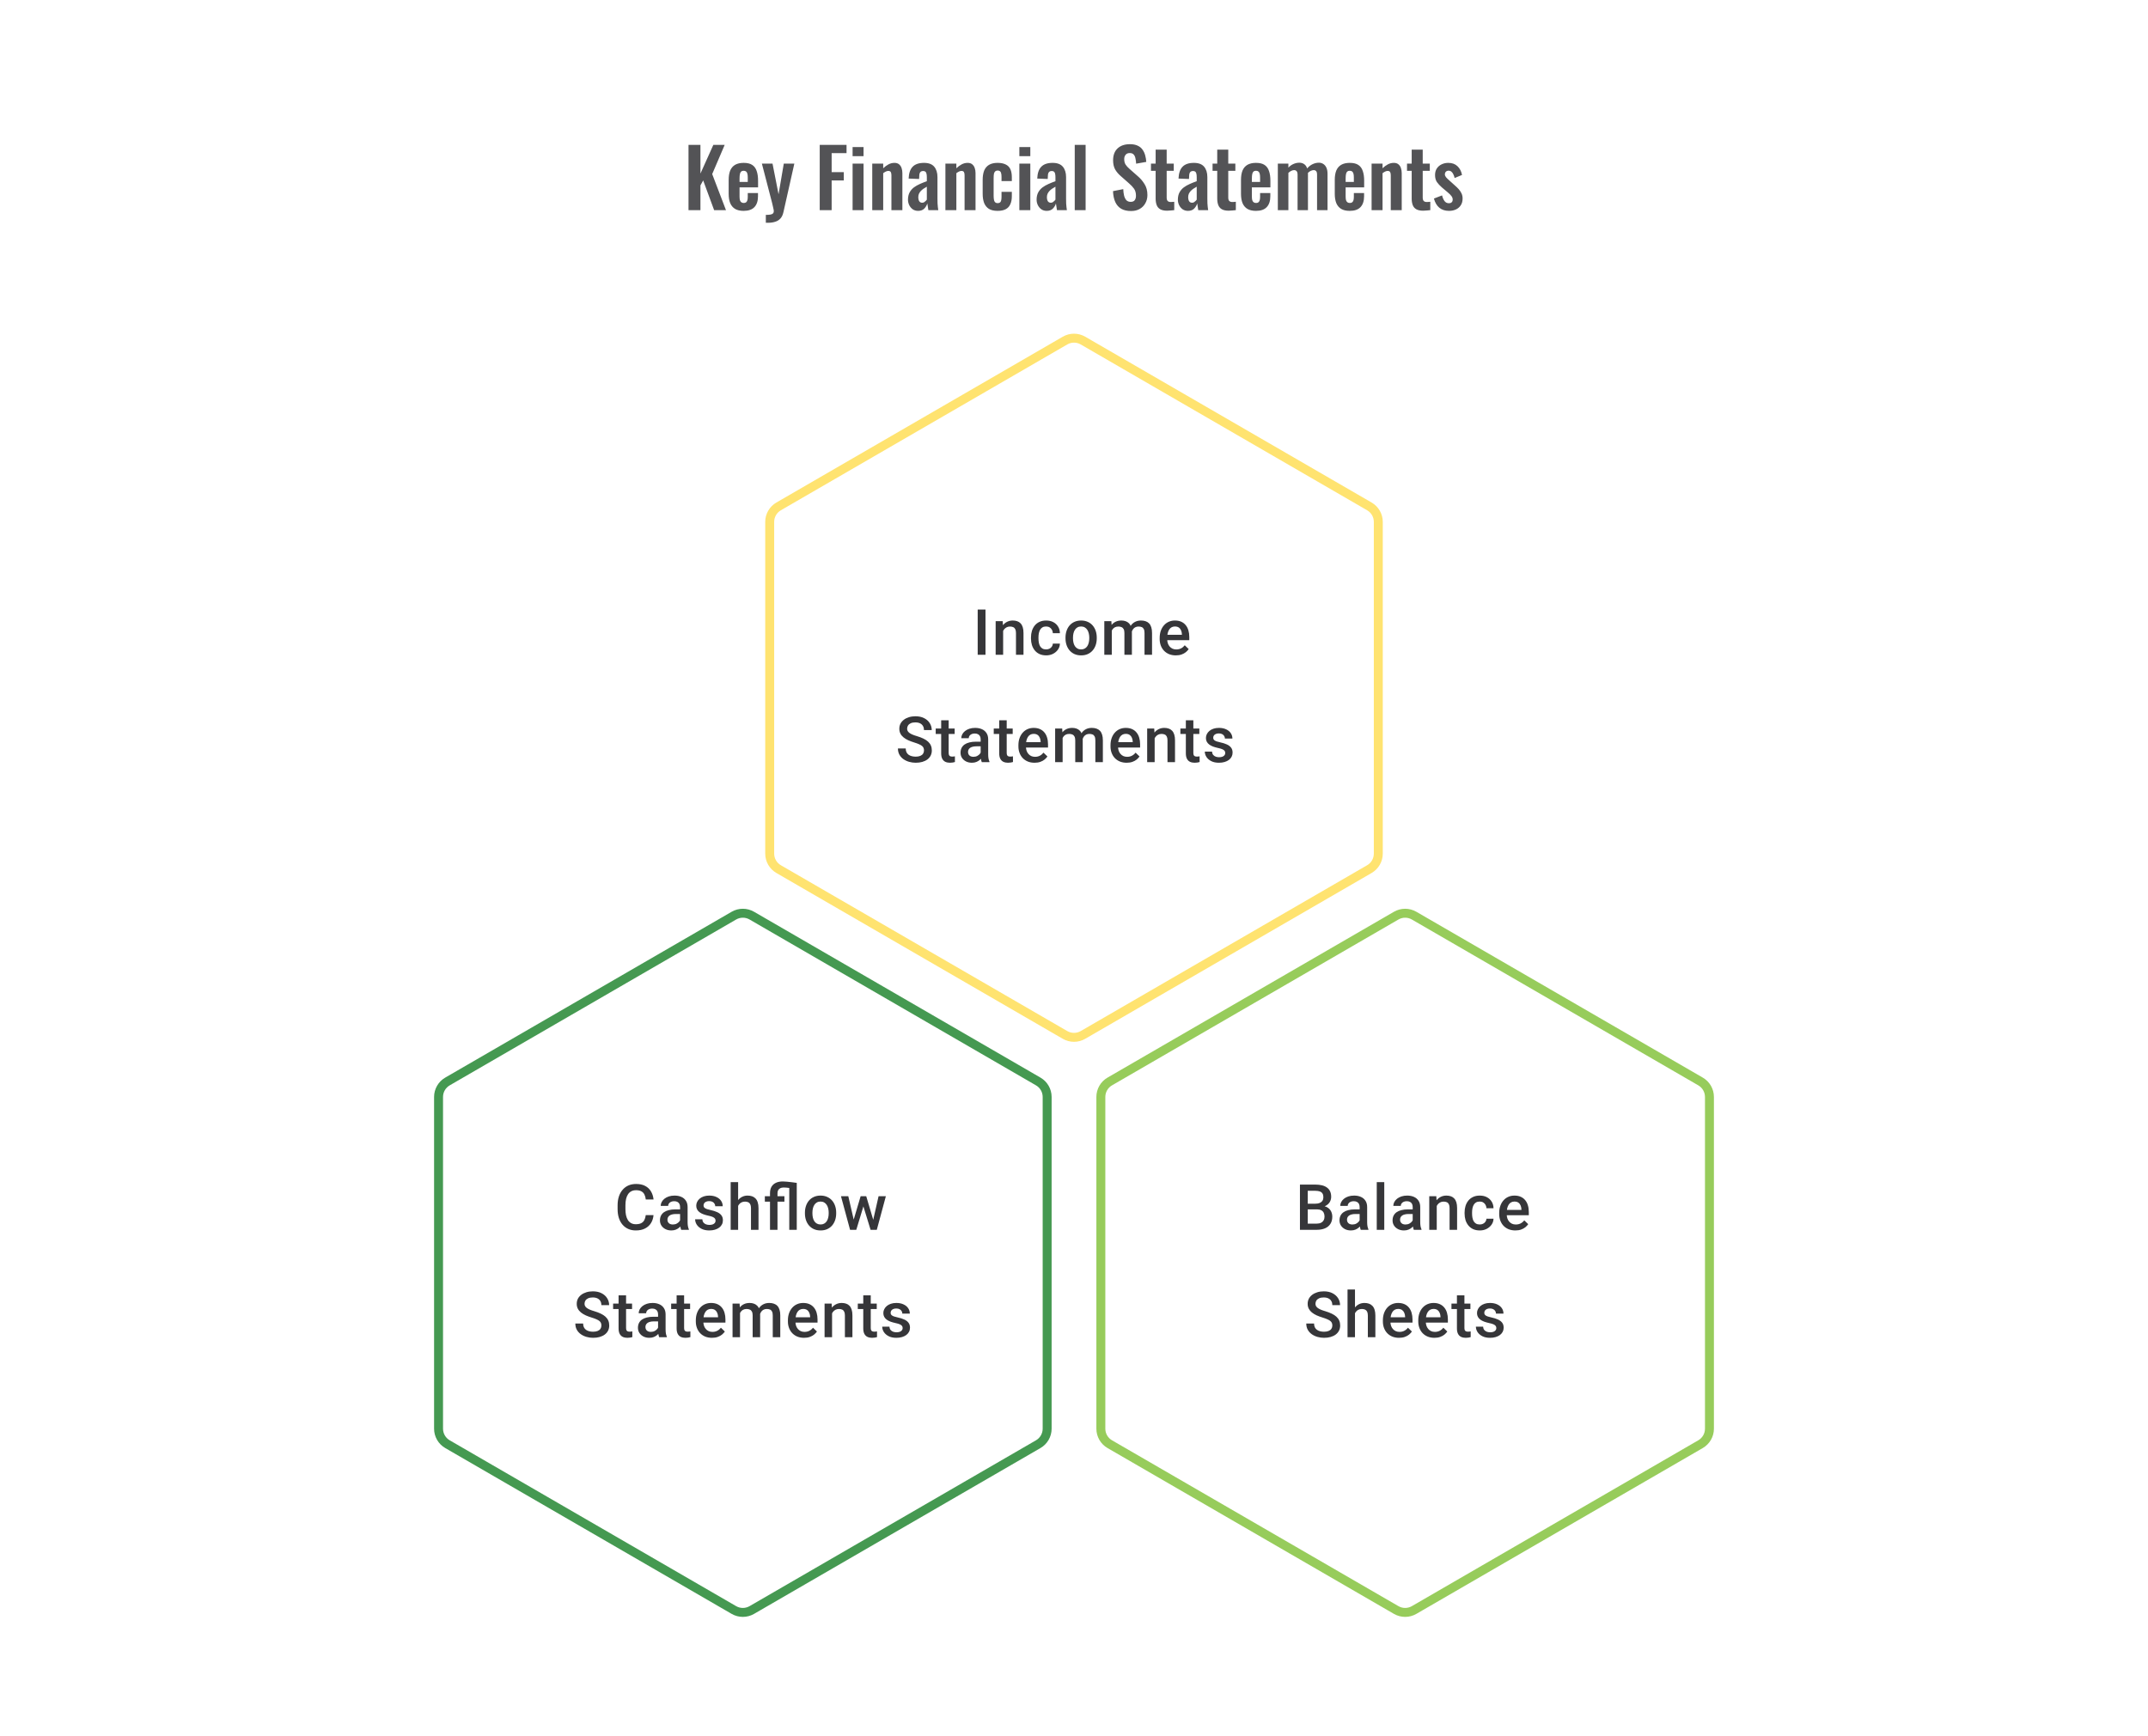 <svg width="480" height="388" viewBox="0 0 480 388" fill="none" xmlns="http://www.w3.org/2000/svg">
<path d="M153.858 46.97V32.39H156.522V38.798L159.402 32.39H161.94L159.15 38.906L162.228 46.97H159.582L157.134 40.328L156.522 41.444V46.97H153.858ZM166.18 47.132C165.4 47.132 164.764 46.988 164.272 46.7C163.78 46.4 163.414 45.968 163.174 45.404C162.946 44.828 162.832 44.138 162.832 43.334V40.202C162.832 39.374 162.946 38.678 163.174 38.114C163.414 37.55 163.78 37.124 164.272 36.836C164.776 36.548 165.412 36.404 166.18 36.404C167.008 36.404 167.65 36.56 168.106 36.872C168.574 37.184 168.904 37.64 169.096 38.24C169.3 38.828 169.402 39.548 169.402 40.4V41.876H165.262V43.928C165.262 44.264 165.292 44.54 165.352 44.756C165.424 44.972 165.532 45.128 165.676 45.224C165.82 45.32 165.994 45.368 166.198 45.368C166.414 45.368 166.588 45.32 166.72 45.224C166.852 45.116 166.948 44.966 167.008 44.774C167.068 44.57 167.098 44.318 167.098 44.018V43.154H169.384V43.856C169.384 44.912 169.12 45.722 168.592 46.286C168.064 46.85 167.26 47.132 166.18 47.132ZM165.262 40.67H167.098V39.68C167.098 39.32 167.068 39.032 167.008 38.816C166.948 38.588 166.852 38.426 166.72 38.33C166.588 38.222 166.402 38.168 166.162 38.168C165.946 38.168 165.772 38.222 165.64 38.33C165.508 38.438 165.412 38.618 165.352 38.87C165.292 39.122 165.262 39.482 165.262 39.95V40.67ZM171.135 49.796V48.032C171.555 48.032 171.897 48.008 172.161 47.96C172.425 47.912 172.617 47.828 172.737 47.708C172.857 47.588 172.917 47.42 172.917 47.204C172.917 47.048 172.875 46.802 172.791 46.466C172.719 46.13 172.635 45.764 172.539 45.368L170.253 36.566H172.629L173.979 43.424L175.149 36.566H177.507L175.077 47.384C174.945 47.996 174.723 48.476 174.411 48.824C174.099 49.172 173.709 49.418 173.241 49.562C172.773 49.718 172.227 49.796 171.603 49.796H171.135ZM183.178 46.97V32.39H189.172V34.226H185.842V38.474H188.56V40.328H185.842V46.97H183.178ZM190.524 46.97V36.566H192.972V46.97H190.524ZM190.524 34.91V32.876H192.972V34.91H190.524ZM194.916 46.97V36.566H197.364V37.61C197.736 37.25 198.126 36.962 198.534 36.746C198.954 36.518 199.404 36.404 199.884 36.404C200.316 36.404 200.658 36.512 200.91 36.728C201.162 36.932 201.348 37.208 201.468 37.556C201.588 37.904 201.648 38.282 201.648 38.69V46.97H199.2V39.176C199.2 38.864 199.152 38.624 199.056 38.456C198.96 38.288 198.774 38.204 198.498 38.204C198.33 38.204 198.144 38.252 197.94 38.348C197.748 38.444 197.556 38.564 197.364 38.708V46.97H194.916ZM205.17 47.132C204.702 47.132 204.294 47.012 203.946 46.772C203.61 46.52 203.352 46.208 203.172 45.836C202.992 45.452 202.902 45.056 202.902 44.648C202.902 44 203.022 43.454 203.262 43.01C203.502 42.566 203.82 42.194 204.216 41.894C204.624 41.594 205.074 41.336 205.566 41.12C206.07 40.892 206.586 40.688 207.114 40.508V39.608C207.114 39.308 207.09 39.056 207.042 38.852C207.006 38.648 206.928 38.492 206.808 38.384C206.688 38.276 206.514 38.222 206.286 38.222C206.07 38.222 205.896 38.27 205.764 38.366C205.644 38.462 205.554 38.6 205.494 38.78C205.446 38.948 205.422 39.146 205.422 39.374L205.386 40.004L203.046 39.914C203.094 38.714 203.394 37.832 203.946 37.268C204.498 36.692 205.344 36.404 206.484 36.404C207.528 36.404 208.29 36.692 208.77 37.268C209.25 37.844 209.49 38.624 209.49 39.608V44.414C209.49 44.798 209.496 45.146 209.508 45.458C209.532 45.77 209.556 46.052 209.58 46.304C209.616 46.556 209.646 46.778 209.67 46.97H207.456C207.42 46.73 207.378 46.46 207.33 46.16C207.282 45.848 207.246 45.62 207.222 45.476C207.102 45.896 206.874 46.28 206.538 46.628C206.202 46.964 205.746 47.132 205.17 47.132ZM206.07 45.314C206.226 45.314 206.37 45.278 206.502 45.206C206.634 45.122 206.754 45.026 206.862 44.918C206.97 44.81 207.054 44.714 207.114 44.63V41.732C206.838 41.888 206.58 42.044 206.34 42.2C206.112 42.356 205.914 42.53 205.746 42.722C205.578 42.902 205.446 43.1 205.35 43.316C205.254 43.532 205.206 43.784 205.206 44.072C205.206 44.456 205.278 44.762 205.422 44.99C205.578 45.206 205.794 45.314 206.07 45.314ZM211.264 46.97V36.566H213.712V37.61C214.084 37.25 214.474 36.962 214.882 36.746C215.302 36.518 215.752 36.404 216.232 36.404C216.664 36.404 217.006 36.512 217.258 36.728C217.51 36.932 217.696 37.208 217.816 37.556C217.936 37.904 217.996 38.282 217.996 38.69V46.97H215.548V39.176C215.548 38.864 215.5 38.624 215.404 38.456C215.308 38.288 215.122 38.204 214.846 38.204C214.678 38.204 214.492 38.252 214.288 38.348C214.096 38.444 213.904 38.564 213.712 38.708V46.97H211.264ZM222.922 47.132C222.118 47.132 221.47 46.982 220.978 46.682C220.498 46.37 220.144 45.932 219.916 45.368C219.7 44.792 219.592 44.114 219.592 43.334V40.202C219.592 39.398 219.7 38.714 219.916 38.15C220.144 37.586 220.504 37.154 220.996 36.854C221.488 36.554 222.13 36.404 222.922 36.404C223.666 36.404 224.272 36.524 224.74 36.764C225.22 36.992 225.568 37.346 225.784 37.826C226 38.294 226.108 38.888 226.108 39.608V40.472H223.804V39.554C223.804 39.194 223.774 38.912 223.714 38.708C223.666 38.492 223.576 38.342 223.444 38.258C223.312 38.162 223.138 38.114 222.922 38.114C222.706 38.114 222.532 38.174 222.4 38.294C222.268 38.402 222.172 38.582 222.112 38.834C222.064 39.086 222.04 39.434 222.04 39.878V43.694C222.04 44.366 222.112 44.822 222.256 45.062C222.4 45.29 222.628 45.404 222.94 45.404C223.18 45.404 223.36 45.35 223.48 45.242C223.612 45.134 223.696 44.978 223.732 44.774C223.78 44.558 223.804 44.3 223.804 44V42.884H226.108V43.874C226.108 44.57 225.994 45.164 225.766 45.656C225.55 46.148 225.202 46.52 224.722 46.772C224.254 47.012 223.654 47.132 222.922 47.132ZM227.789 46.97V36.566H230.237V46.97H227.789ZM227.789 34.91V32.876H230.237V34.91H227.789ZM233.91 47.132C233.442 47.132 233.034 47.012 232.686 46.772C232.35 46.52 232.092 46.208 231.912 45.836C231.732 45.452 231.642 45.056 231.642 44.648C231.642 44 231.762 43.454 232.002 43.01C232.242 42.566 232.56 42.194 232.956 41.894C233.364 41.594 233.814 41.336 234.306 41.12C234.81 40.892 235.326 40.688 235.854 40.508V39.608C235.854 39.308 235.83 39.056 235.782 38.852C235.746 38.648 235.668 38.492 235.548 38.384C235.428 38.276 235.254 38.222 235.026 38.222C234.81 38.222 234.636 38.27 234.504 38.366C234.384 38.462 234.294 38.6 234.234 38.78C234.186 38.948 234.162 39.146 234.162 39.374L234.126 40.004L231.786 39.914C231.834 38.714 232.134 37.832 232.686 37.268C233.238 36.692 234.084 36.404 235.224 36.404C236.268 36.404 237.03 36.692 237.51 37.268C237.99 37.844 238.23 38.624 238.23 39.608V44.414C238.23 44.798 238.236 45.146 238.248 45.458C238.272 45.77 238.296 46.052 238.32 46.304C238.356 46.556 238.386 46.778 238.41 46.97H236.196C236.16 46.73 236.118 46.46 236.07 46.16C236.022 45.848 235.986 45.62 235.962 45.476C235.842 45.896 235.614 46.28 235.278 46.628C234.942 46.964 234.486 47.132 233.91 47.132ZM234.81 45.314C234.966 45.314 235.11 45.278 235.242 45.206C235.374 45.122 235.494 45.026 235.602 44.918C235.71 44.81 235.794 44.714 235.854 44.63V41.732C235.578 41.888 235.32 42.044 235.08 42.2C234.852 42.356 234.654 42.53 234.486 42.722C234.318 42.902 234.186 43.1 234.09 43.316C233.994 43.532 233.946 43.784 233.946 44.072C233.946 44.456 234.018 44.762 234.162 44.99C234.318 45.206 234.534 45.314 234.81 45.314ZM240.166 46.97V32.39H242.596V46.97H240.166ZM252.75 47.168C251.874 47.168 251.142 47 250.554 46.664C249.966 46.316 249.522 45.812 249.222 45.152C248.922 44.492 248.754 43.682 248.718 42.722L251.004 42.272C251.028 42.836 251.094 43.334 251.202 43.766C251.322 44.198 251.496 44.534 251.724 44.774C251.964 45.002 252.276 45.116 252.66 45.116C253.092 45.116 253.398 44.99 253.578 44.738C253.758 44.474 253.848 44.144 253.848 43.748C253.848 43.112 253.704 42.59 253.416 42.182C253.128 41.774 252.744 41.366 252.264 40.958L250.428 39.338C249.912 38.894 249.498 38.402 249.186 37.862C248.886 37.31 248.736 36.632 248.736 35.828C248.736 34.676 249.072 33.788 249.744 33.164C250.416 32.54 251.334 32.228 252.498 32.228C253.182 32.228 253.752 32.336 254.208 32.552C254.664 32.756 255.024 33.044 255.288 33.416C255.564 33.788 255.768 34.214 255.9 34.694C256.032 35.162 256.116 35.66 256.152 36.188L253.884 36.584C253.86 36.128 253.806 35.72 253.722 35.36C253.65 35 253.512 34.718 253.308 34.514C253.116 34.31 252.828 34.208 252.444 34.208C252.048 34.208 251.742 34.34 251.526 34.604C251.322 34.856 251.22 35.174 251.22 35.558C251.22 36.05 251.322 36.458 251.526 36.782C251.73 37.094 252.024 37.418 252.408 37.754L254.226 39.356C254.826 39.86 255.336 40.454 255.756 41.138C256.188 41.81 256.404 42.626 256.404 43.586C256.404 44.282 256.248 44.9 255.936 45.44C255.636 45.98 255.21 46.406 254.658 46.718C254.118 47.018 253.482 47.168 252.75 47.168ZM260.835 47.096C260.175 47.096 259.653 46.988 259.269 46.772C258.897 46.556 258.633 46.244 258.477 45.836C258.321 45.428 258.243 44.942 258.243 44.378V38.186H257.199V36.566H258.243V33.452H260.709V36.566H262.293V38.186H260.709V44.162C260.709 44.522 260.787 44.78 260.943 44.936C261.099 45.08 261.333 45.152 261.645 45.152C261.777 45.152 261.903 45.146 262.023 45.134C262.155 45.122 262.281 45.11 262.401 45.098V46.97C262.197 46.994 261.957 47.018 261.681 47.042C261.417 47.078 261.135 47.096 260.835 47.096ZM265.48 47.132C265.012 47.132 264.604 47.012 264.256 46.772C263.92 46.52 263.662 46.208 263.482 45.836C263.302 45.452 263.212 45.056 263.212 44.648C263.212 44 263.332 43.454 263.572 43.01C263.812 42.566 264.13 42.194 264.526 41.894C264.934 41.594 265.384 41.336 265.876 41.12C266.38 40.892 266.896 40.688 267.424 40.508V39.608C267.424 39.308 267.4 39.056 267.352 38.852C267.316 38.648 267.238 38.492 267.118 38.384C266.998 38.276 266.824 38.222 266.596 38.222C266.38 38.222 266.206 38.27 266.074 38.366C265.954 38.462 265.864 38.6 265.804 38.78C265.756 38.948 265.732 39.146 265.732 39.374L265.696 40.004L263.356 39.914C263.404 38.714 263.704 37.832 264.256 37.268C264.808 36.692 265.654 36.404 266.794 36.404C267.838 36.404 268.6 36.692 269.08 37.268C269.56 37.844 269.8 38.624 269.8 39.608V44.414C269.8 44.798 269.806 45.146 269.818 45.458C269.842 45.77 269.866 46.052 269.89 46.304C269.926 46.556 269.956 46.778 269.98 46.97H267.766C267.73 46.73 267.688 46.46 267.64 46.16C267.592 45.848 267.556 45.62 267.532 45.476C267.412 45.896 267.184 46.28 266.848 46.628C266.512 46.964 266.056 47.132 265.48 47.132ZM266.38 45.314C266.536 45.314 266.68 45.278 266.812 45.206C266.944 45.122 267.064 45.026 267.172 44.918C267.28 44.81 267.364 44.714 267.424 44.63V41.732C267.148 41.888 266.89 42.044 266.65 42.2C266.422 42.356 266.224 42.53 266.056 42.722C265.888 42.902 265.756 43.1 265.66 43.316C265.564 43.532 265.516 43.784 265.516 44.072C265.516 44.456 265.588 44.762 265.732 44.99C265.888 45.206 266.104 45.314 266.38 45.314ZM274.599 47.096C273.939 47.096 273.417 46.988 273.033 46.772C272.661 46.556 272.397 46.244 272.241 45.836C272.085 45.428 272.007 44.942 272.007 44.378V38.186H270.963V36.566H272.007V33.452H274.473V36.566H276.057V38.186H274.473V44.162C274.473 44.522 274.551 44.78 274.707 44.936C274.863 45.08 275.097 45.152 275.409 45.152C275.541 45.152 275.667 45.146 275.787 45.134C275.919 45.122 276.045 45.11 276.165 45.098V46.97C275.961 46.994 275.721 47.018 275.445 47.042C275.181 47.078 274.899 47.096 274.599 47.096ZM280.666 47.132C279.886 47.132 279.25 46.988 278.758 46.7C278.266 46.4 277.9 45.968 277.66 45.404C277.432 44.828 277.318 44.138 277.318 43.334V40.202C277.318 39.374 277.432 38.678 277.66 38.114C277.9 37.55 278.266 37.124 278.758 36.836C279.262 36.548 279.898 36.404 280.666 36.404C281.494 36.404 282.136 36.56 282.592 36.872C283.06 37.184 283.39 37.64 283.582 38.24C283.786 38.828 283.888 39.548 283.888 40.4V41.876H279.748V43.928C279.748 44.264 279.778 44.54 279.838 44.756C279.91 44.972 280.018 45.128 280.162 45.224C280.306 45.32 280.48 45.368 280.684 45.368C280.9 45.368 281.074 45.32 281.206 45.224C281.338 45.116 281.434 44.966 281.494 44.774C281.554 44.57 281.584 44.318 281.584 44.018V43.154H283.87V43.856C283.87 44.912 283.606 45.722 283.078 46.286C282.55 46.85 281.746 47.132 280.666 47.132ZM279.748 40.67H281.584V39.68C281.584 39.32 281.554 39.032 281.494 38.816C281.434 38.588 281.338 38.426 281.206 38.33C281.074 38.222 280.888 38.168 280.648 38.168C280.432 38.168 280.258 38.222 280.126 38.33C279.994 38.438 279.898 38.618 279.838 38.87C279.778 39.122 279.748 39.482 279.748 39.95V40.67ZM285.549 46.97V36.566H287.907V37.466C288.267 37.082 288.657 36.806 289.077 36.638C289.497 36.458 289.923 36.368 290.355 36.368C290.763 36.368 291.117 36.47 291.417 36.674C291.729 36.878 291.957 37.202 292.101 37.646C292.497 37.19 292.917 36.866 293.361 36.674C293.805 36.47 294.261 36.368 294.729 36.368C295.101 36.368 295.431 36.464 295.719 36.656C296.007 36.836 296.235 37.112 296.403 37.484C296.571 37.844 296.655 38.3 296.655 38.852V46.97H294.315V39.068C294.315 38.672 294.249 38.402 294.117 38.258C293.985 38.102 293.799 38.024 293.559 38.024C293.367 38.024 293.151 38.078 292.911 38.186C292.683 38.294 292.473 38.444 292.281 38.636C292.281 38.672 292.281 38.708 292.281 38.744C292.281 38.768 292.281 38.804 292.281 38.852V46.97H289.959V39.068C289.959 38.672 289.887 38.402 289.743 38.258C289.611 38.102 289.425 38.024 289.185 38.024C288.993 38.024 288.783 38.078 288.555 38.186C288.327 38.294 288.111 38.444 287.907 38.636V46.97H285.549ZM301.619 47.132C300.839 47.132 300.203 46.988 299.711 46.7C299.219 46.4 298.853 45.968 298.613 45.404C298.385 44.828 298.271 44.138 298.271 43.334V40.202C298.271 39.374 298.385 38.678 298.613 38.114C298.853 37.55 299.219 37.124 299.711 36.836C300.215 36.548 300.851 36.404 301.619 36.404C302.447 36.404 303.089 36.56 303.545 36.872C304.013 37.184 304.343 37.64 304.535 38.24C304.739 38.828 304.841 39.548 304.841 40.4V41.876H300.701V43.928C300.701 44.264 300.731 44.54 300.791 44.756C300.863 44.972 300.971 45.128 301.115 45.224C301.259 45.32 301.433 45.368 301.637 45.368C301.853 45.368 302.027 45.32 302.159 45.224C302.291 45.116 302.387 44.966 302.447 44.774C302.507 44.57 302.537 44.318 302.537 44.018V43.154H304.823V43.856C304.823 44.912 304.559 45.722 304.031 46.286C303.503 46.85 302.699 47.132 301.619 47.132ZM300.701 40.67H302.537V39.68C302.537 39.32 302.507 39.032 302.447 38.816C302.387 38.588 302.291 38.426 302.159 38.33C302.027 38.222 301.841 38.168 301.601 38.168C301.385 38.168 301.211 38.222 301.079 38.33C300.947 38.438 300.851 38.618 300.791 38.87C300.731 39.122 300.701 39.482 300.701 39.95V40.67ZM306.502 46.97V36.566H308.95V37.61C309.322 37.25 309.712 36.962 310.12 36.746C310.54 36.518 310.99 36.404 311.47 36.404C311.902 36.404 312.244 36.512 312.496 36.728C312.748 36.932 312.934 37.208 313.054 37.556C313.174 37.904 313.234 38.282 313.234 38.69V46.97H310.786V39.176C310.786 38.864 310.738 38.624 310.642 38.456C310.546 38.288 310.36 38.204 310.084 38.204C309.916 38.204 309.73 38.252 309.526 38.348C309.334 38.444 309.142 38.564 308.95 38.708V46.97H306.502ZM318.052 47.096C317.392 47.096 316.87 46.988 316.486 46.772C316.114 46.556 315.85 46.244 315.694 45.836C315.538 45.428 315.46 44.942 315.46 44.378V38.186H314.416V36.566H315.46V33.452H317.926V36.566H319.51V38.186H317.926V44.162C317.926 44.522 318.004 44.78 318.16 44.936C318.316 45.08 318.55 45.152 318.862 45.152C318.994 45.152 319.12 45.146 319.24 45.134C319.372 45.122 319.498 45.11 319.618 45.098V46.97C319.414 46.994 319.174 47.018 318.898 47.042C318.634 47.078 318.352 47.096 318.052 47.096ZM323.795 47.132C322.919 47.132 322.199 46.898 321.635 46.43C321.071 45.962 320.669 45.278 320.429 44.378L322.247 43.676C322.391 44.24 322.583 44.672 322.823 44.972C323.063 45.272 323.375 45.422 323.759 45.422C324.047 45.422 324.263 45.35 324.407 45.206C324.551 45.062 324.623 44.864 324.623 44.612C324.623 44.324 324.533 44.066 324.353 43.838C324.185 43.598 323.891 43.304 323.471 42.956L322.211 41.894C321.755 41.498 321.383 41.096 321.095 40.688C320.819 40.268 320.681 39.746 320.681 39.122C320.681 38.558 320.807 38.078 321.059 37.682C321.323 37.274 321.677 36.962 322.121 36.746C322.577 36.518 323.081 36.404 323.633 36.404C324.497 36.404 325.187 36.656 325.703 37.16C326.219 37.652 326.555 38.3 326.711 39.104L325.055 39.788C324.995 39.5 324.905 39.236 324.785 38.996C324.677 38.744 324.533 38.54 324.353 38.384C324.173 38.228 323.957 38.15 323.705 38.15C323.453 38.15 323.249 38.228 323.093 38.384C322.949 38.54 322.877 38.738 322.877 38.978C322.877 39.182 322.961 39.392 323.129 39.608C323.309 39.824 323.561 40.07 323.885 40.346L325.163 41.498C325.439 41.738 325.703 41.996 325.955 42.272C326.207 42.548 326.417 42.86 326.585 43.208C326.753 43.544 326.837 43.934 326.837 44.378C326.837 44.978 326.699 45.482 326.423 45.89C326.159 46.298 325.793 46.61 325.325 46.826C324.869 47.03 324.359 47.132 323.795 47.132Z" fill="#1E1E21" fill-opacity="0.76"/>
<path d="M237.995 76.126C239.235 75.408 240.765 75.408 242.005 76.126L306.005 113.191C307.24 113.906 308 115.225 308 116.652V190.803C308 192.23 307.24 193.549 306.005 194.264L242.005 231.329C240.765 232.047 239.235 232.047 237.995 231.329L173.995 194.264C172.76 193.549 172 192.23 172 190.803V116.652C172 115.225 172.76 113.906 173.995 113.191L237.995 76.126Z" stroke="#FFE370" stroke-width="2"/>
<path d="M220.223 136.24V146.35H218.48V136.24H220.223ZM224.166 140.441V146.35H222.493V138.837H224.069L224.166 140.441ZM223.868 142.316L223.326 142.309C223.331 141.777 223.405 141.288 223.548 140.844C223.696 140.4 223.9 140.018 224.159 139.698C224.423 139.379 224.738 139.134 225.103 138.962C225.469 138.786 225.876 138.698 226.325 138.698C226.687 138.698 227.013 138.749 227.304 138.851C227.601 138.948 227.853 139.108 228.061 139.33C228.274 139.552 228.436 139.842 228.547 140.198C228.658 140.55 228.714 140.983 228.714 141.497V146.35H227.034V141.49C227.034 141.129 226.98 140.844 226.874 140.636C226.772 140.423 226.622 140.272 226.423 140.184C226.228 140.092 225.985 140.045 225.694 140.045C225.407 140.045 225.15 140.106 224.923 140.226C224.696 140.346 224.504 140.511 224.347 140.719C224.194 140.927 224.076 141.168 223.993 141.441C223.909 141.714 223.868 142.006 223.868 142.316ZM233.775 145.156C234.049 145.156 234.294 145.103 234.511 144.996C234.734 144.885 234.912 144.732 235.046 144.538C235.185 144.343 235.261 144.119 235.275 143.864H236.851C236.842 144.35 236.699 144.792 236.421 145.19C236.143 145.589 235.775 145.906 235.317 146.142C234.859 146.373 234.352 146.489 233.796 146.489C233.222 146.489 232.722 146.392 232.296 146.197C231.871 145.998 231.517 145.725 231.234 145.378C230.952 145.031 230.739 144.63 230.595 144.177C230.456 143.723 230.387 143.237 230.387 142.719V142.476C230.387 141.957 230.456 141.471 230.595 141.018C230.739 140.559 230.952 140.157 231.234 139.809C231.517 139.462 231.871 139.191 232.296 138.997C232.722 138.798 233.22 138.698 233.789 138.698C234.391 138.698 234.919 138.819 235.372 139.059C235.826 139.296 236.182 139.627 236.442 140.052C236.706 140.474 236.842 140.964 236.851 141.524H235.275C235.261 141.247 235.192 140.997 235.067 140.774C234.947 140.548 234.775 140.367 234.553 140.233C234.336 140.099 234.074 140.032 233.768 140.032C233.431 140.032 233.151 140.101 232.928 140.24C232.706 140.374 232.533 140.559 232.408 140.795C232.283 141.027 232.192 141.288 232.137 141.58C232.086 141.867 232.06 142.165 232.06 142.476V142.719C232.06 143.029 232.086 143.33 232.137 143.621C232.188 143.913 232.276 144.174 232.401 144.406C232.53 144.633 232.706 144.816 232.928 144.954C233.151 145.089 233.433 145.156 233.775 145.156ZM238.101 142.677V142.517C238.101 141.976 238.18 141.473 238.337 141.011C238.494 140.543 238.721 140.138 239.017 139.795C239.318 139.448 239.684 139.18 240.114 138.99C240.55 138.796 241.04 138.698 241.586 138.698C242.137 138.698 242.628 138.796 243.058 138.99C243.494 139.18 243.862 139.448 244.162 139.795C244.463 140.138 244.692 140.543 244.85 141.011C245.007 141.473 245.086 141.976 245.086 142.517V142.677C245.086 143.219 245.007 143.721 244.85 144.184C244.692 144.647 244.463 145.052 244.162 145.399C243.862 145.741 243.496 146.01 243.065 146.204C242.635 146.394 242.147 146.489 241.6 146.489C241.049 146.489 240.556 146.394 240.121 146.204C239.691 146.01 239.325 145.741 239.024 145.399C238.723 145.052 238.494 144.647 238.337 144.184C238.18 143.721 238.101 143.219 238.101 142.677ZM239.774 142.517V142.677C239.774 143.015 239.809 143.334 239.878 143.635C239.948 143.936 240.057 144.2 240.205 144.427C240.353 144.654 240.543 144.832 240.774 144.961C241.005 145.091 241.281 145.156 241.6 145.156C241.91 145.156 242.179 145.091 242.406 144.961C242.637 144.832 242.827 144.654 242.975 144.427C243.123 144.2 243.232 143.936 243.301 143.635C243.375 143.334 243.413 143.015 243.413 142.677V142.517C243.413 142.184 243.375 141.869 243.301 141.573C243.232 141.272 243.121 141.006 242.968 140.774C242.82 140.543 242.63 140.363 242.399 140.233C242.172 140.099 241.901 140.032 241.586 140.032C241.272 140.032 240.999 140.099 240.767 140.233C240.54 140.363 240.353 140.543 240.205 140.774C240.057 141.006 239.948 141.272 239.878 141.573C239.809 141.869 239.774 142.184 239.774 142.517ZM248.446 140.365V146.35H246.773V138.837H248.349L248.446 140.365ZM248.175 142.316L247.606 142.309C247.606 141.791 247.671 141.311 247.8 140.872C247.93 140.432 248.12 140.05 248.37 139.726C248.62 139.397 248.93 139.145 249.3 138.969C249.675 138.789 250.108 138.698 250.599 138.698C250.941 138.698 251.254 138.749 251.536 138.851C251.823 138.948 252.071 139.103 252.279 139.316C252.492 139.529 252.654 139.802 252.765 140.136C252.881 140.469 252.939 140.872 252.939 141.344V146.35H251.265V141.49C251.265 141.124 251.21 140.837 251.099 140.629C250.992 140.42 250.837 140.272 250.633 140.184C250.434 140.092 250.196 140.045 249.918 140.045C249.603 140.045 249.335 140.106 249.113 140.226C248.895 140.346 248.717 140.511 248.578 140.719C248.439 140.927 248.337 141.168 248.273 141.441C248.208 141.714 248.175 142.006 248.175 142.316ZM252.834 141.872L252.05 142.045C252.05 141.591 252.112 141.163 252.237 140.761C252.367 140.353 252.554 139.997 252.8 139.691C253.05 139.381 253.357 139.138 253.723 138.962C254.089 138.786 254.508 138.698 254.98 138.698C255.364 138.698 255.707 138.752 256.007 138.858C256.313 138.96 256.572 139.122 256.785 139.344C256.998 139.566 257.16 139.856 257.271 140.212C257.382 140.564 257.438 140.99 257.438 141.49V146.35H255.758V141.483C255.758 141.103 255.702 140.809 255.591 140.601C255.484 140.393 255.332 140.249 255.133 140.17C254.934 140.087 254.695 140.045 254.417 140.045C254.158 140.045 253.929 140.094 253.73 140.191C253.536 140.284 253.371 140.416 253.237 140.587C253.103 140.754 253.001 140.946 252.932 141.163C252.867 141.381 252.834 141.617 252.834 141.872ZM262.756 146.489C262.201 146.489 261.698 146.399 261.249 146.218C260.805 146.033 260.426 145.776 260.111 145.447C259.801 145.119 259.562 144.732 259.396 144.288C259.229 143.843 259.146 143.364 259.146 142.851V142.573C259.146 141.985 259.231 141.453 259.403 140.976C259.574 140.499 259.812 140.092 260.118 139.754C260.423 139.411 260.784 139.15 261.201 138.969C261.617 138.789 262.069 138.698 262.555 138.698C263.092 138.698 263.562 138.789 263.964 138.969C264.367 139.15 264.7 139.404 264.964 139.733C265.233 140.057 265.432 140.444 265.561 140.893C265.696 141.342 265.763 141.837 265.763 142.378V143.094H259.958V141.892H264.11V141.76C264.101 141.46 264.041 141.177 263.93 140.913C263.823 140.65 263.659 140.437 263.437 140.275C263.214 140.113 262.918 140.032 262.548 140.032C262.27 140.032 262.022 140.092 261.805 140.212C261.592 140.328 261.414 140.497 261.27 140.719C261.127 140.941 261.016 141.21 260.937 141.524C260.863 141.835 260.826 142.184 260.826 142.573V142.851C260.826 143.179 260.87 143.485 260.958 143.767C261.05 144.045 261.185 144.288 261.361 144.496C261.536 144.704 261.749 144.869 261.999 144.989C262.249 145.105 262.534 145.163 262.853 145.163C263.256 145.163 263.615 145.082 263.93 144.92C264.244 144.758 264.517 144.529 264.749 144.232L265.631 145.086C265.469 145.322 265.258 145.549 264.999 145.767C264.74 145.98 264.423 146.153 264.048 146.288C263.677 146.422 263.247 146.489 262.756 146.489ZM206.479 167.746C206.479 167.538 206.446 167.353 206.382 167.191C206.321 167.029 206.213 166.881 206.055 166.746C205.898 166.612 205.676 166.483 205.389 166.358C205.106 166.228 204.745 166.096 204.306 165.962C203.824 165.814 203.38 165.649 202.972 165.469C202.57 165.284 202.218 165.071 201.917 164.83C201.616 164.585 201.382 164.305 201.216 163.99C201.049 163.67 200.966 163.302 200.966 162.886C200.966 162.474 201.051 162.099 201.223 161.761C201.399 161.423 201.646 161.132 201.966 160.886C202.29 160.636 202.672 160.444 203.111 160.31C203.551 160.171 204.037 160.102 204.569 160.102C205.319 160.102 205.965 160.24 206.507 160.518C207.053 160.796 207.472 161.169 207.763 161.636C208.06 162.104 208.208 162.62 208.208 163.184H206.479C206.479 162.851 206.407 162.557 206.264 162.303C206.125 162.043 205.912 161.84 205.625 161.692C205.342 161.544 204.984 161.469 204.549 161.469C204.137 161.469 203.794 161.532 203.521 161.657C203.248 161.782 203.044 161.951 202.91 162.164C202.776 162.377 202.709 162.617 202.709 162.886C202.709 163.076 202.753 163.249 202.841 163.407C202.928 163.559 203.063 163.703 203.243 163.837C203.424 163.967 203.651 164.089 203.924 164.205C204.197 164.321 204.519 164.432 204.889 164.538C205.449 164.705 205.937 164.89 206.354 165.094C206.77 165.293 207.118 165.52 207.395 165.774C207.673 166.029 207.881 166.318 208.02 166.642C208.159 166.962 208.229 167.325 208.229 167.732C208.229 168.158 208.143 168.542 207.972 168.885C207.8 169.223 207.555 169.512 207.236 169.753C206.921 169.989 206.541 170.172 206.097 170.301C205.657 170.426 205.167 170.489 204.625 170.489C204.139 170.489 203.66 170.424 203.188 170.294C202.72 170.165 202.294 169.968 201.91 169.704C201.526 169.436 201.22 169.103 200.994 168.704C200.767 168.302 200.653 167.832 200.653 167.295H202.396C202.396 167.624 202.452 167.904 202.563 168.135C202.679 168.367 202.838 168.556 203.042 168.704C203.246 168.848 203.482 168.954 203.75 169.024C204.023 169.093 204.315 169.128 204.625 169.128C205.032 169.128 205.373 169.07 205.646 168.954C205.923 168.839 206.132 168.677 206.271 168.468C206.409 168.26 206.479 168.019 206.479 167.746ZM213.332 162.837V164.059H209.096V162.837H213.332ZM210.318 160.997H211.992V168.274C211.992 168.505 212.024 168.684 212.089 168.809C212.158 168.929 212.253 169.01 212.373 169.052C212.494 169.093 212.635 169.114 212.797 169.114C212.913 169.114 213.024 169.107 213.13 169.093C213.237 169.079 213.322 169.065 213.387 169.052L213.394 170.329C213.255 170.371 213.093 170.408 212.908 170.44C212.728 170.473 212.519 170.489 212.283 170.489C211.899 170.489 211.559 170.422 211.263 170.288C210.966 170.149 210.735 169.924 210.568 169.614C210.402 169.304 210.318 168.892 210.318 168.378V160.997ZM219.143 168.843V165.261C219.143 164.992 219.094 164.761 218.997 164.566C218.9 164.372 218.752 164.221 218.553 164.115C218.358 164.008 218.113 163.955 217.817 163.955C217.544 163.955 217.308 164.001 217.109 164.094C216.91 164.187 216.754 164.312 216.643 164.469C216.532 164.626 216.477 164.805 216.477 165.004H214.81C214.81 164.707 214.882 164.42 215.026 164.143C215.169 163.865 215.377 163.617 215.65 163.4C215.924 163.182 216.25 163.011 216.629 162.886C217.009 162.761 217.435 162.698 217.907 162.698C218.472 162.698 218.972 162.793 219.407 162.983C219.847 163.173 220.191 163.46 220.441 163.844C220.696 164.224 220.823 164.7 220.823 165.274V168.614C220.823 168.957 220.846 169.265 220.893 169.538C220.944 169.806 221.015 170.04 221.108 170.239V170.35H219.393C219.314 170.169 219.252 169.94 219.205 169.663C219.164 169.38 219.143 169.107 219.143 168.843ZM219.386 165.781L219.4 166.816H218.199C217.889 166.816 217.615 166.846 217.379 166.906C217.143 166.962 216.947 167.045 216.789 167.156C216.632 167.267 216.514 167.401 216.435 167.559C216.356 167.716 216.317 167.894 216.317 168.093C216.317 168.292 216.363 168.475 216.456 168.642C216.548 168.804 216.683 168.931 216.859 169.024C217.039 169.116 217.257 169.163 217.511 169.163C217.854 169.163 218.152 169.093 218.407 168.954C218.666 168.811 218.87 168.637 219.018 168.434C219.166 168.225 219.245 168.029 219.254 167.843L219.796 168.586C219.74 168.776 219.645 168.98 219.511 169.197C219.377 169.415 219.201 169.623 218.983 169.822C218.77 170.017 218.513 170.176 218.213 170.301C217.916 170.426 217.574 170.489 217.185 170.489C216.694 170.489 216.257 170.392 215.873 170.197C215.488 169.998 215.188 169.732 214.97 169.399C214.752 169.061 214.644 168.679 214.644 168.253C214.644 167.855 214.718 167.503 214.866 167.198C215.019 166.888 215.241 166.628 215.532 166.42C215.829 166.212 216.19 166.054 216.616 165.948C217.041 165.837 217.527 165.781 218.074 165.781H219.386ZM226.301 162.837V164.059H222.066V162.837H226.301ZM223.288 160.997H224.961V168.274C224.961 168.505 224.994 168.684 225.058 168.809C225.128 168.929 225.223 169.01 225.343 169.052C225.463 169.093 225.605 169.114 225.767 169.114C225.882 169.114 225.993 169.107 226.1 169.093C226.206 169.079 226.292 169.065 226.357 169.052L226.364 170.329C226.225 170.371 226.063 170.408 225.878 170.44C225.697 170.473 225.489 170.489 225.253 170.489C224.869 170.489 224.528 170.422 224.232 170.288C223.936 170.149 223.704 169.924 223.538 169.614C223.371 169.304 223.288 168.892 223.288 168.378V160.997ZM231.189 170.489C230.634 170.489 230.131 170.399 229.682 170.218C229.238 170.033 228.859 169.776 228.544 169.447C228.234 169.119 227.995 168.732 227.829 168.288C227.662 167.843 227.579 167.364 227.579 166.851V166.573C227.579 165.985 227.664 165.453 227.836 164.976C228.007 164.499 228.245 164.092 228.551 163.754C228.856 163.411 229.217 163.15 229.634 162.969C230.05 162.789 230.502 162.698 230.988 162.698C231.525 162.698 231.995 162.789 232.397 162.969C232.8 163.15 233.133 163.404 233.397 163.733C233.666 164.057 233.865 164.444 233.994 164.893C234.129 165.342 234.196 165.837 234.196 166.378V167.094H228.391V165.892H232.543V165.76C232.534 165.46 232.474 165.177 232.363 164.913C232.256 164.65 232.092 164.437 231.87 164.275C231.647 164.113 231.351 164.032 230.981 164.032C230.703 164.032 230.455 164.092 230.238 164.212C230.025 164.328 229.847 164.497 229.703 164.719C229.56 164.941 229.449 165.21 229.37 165.524C229.296 165.835 229.259 166.184 229.259 166.573V166.851C229.259 167.179 229.303 167.485 229.391 167.767C229.483 168.045 229.618 168.288 229.794 168.496C229.969 168.704 230.182 168.869 230.432 168.989C230.682 169.105 230.967 169.163 231.286 169.163C231.689 169.163 232.048 169.082 232.363 168.92C232.677 168.758 232.95 168.529 233.182 168.232L234.064 169.086C233.902 169.322 233.691 169.549 233.432 169.767C233.173 169.98 232.856 170.153 232.481 170.288C232.11 170.422 231.68 170.489 231.189 170.489ZM237.459 164.365V170.35H235.785V162.837H237.362L237.459 164.365ZM237.188 166.316L236.619 166.309C236.619 165.791 236.683 165.311 236.813 164.872C236.943 164.432 237.132 164.05 237.382 163.726C237.632 163.397 237.942 163.145 238.313 162.969C238.688 162.789 239.121 162.698 239.611 162.698C239.954 162.698 240.266 162.749 240.549 162.851C240.836 162.948 241.083 163.103 241.291 163.316C241.504 163.529 241.666 163.802 241.777 164.136C241.893 164.469 241.951 164.872 241.951 165.344V170.35H240.278V165.49C240.278 165.124 240.222 164.837 240.111 164.629C240.005 164.42 239.85 164.272 239.646 164.184C239.447 164.092 239.208 164.045 238.931 164.045C238.616 164.045 238.347 164.106 238.125 164.226C237.908 164.346 237.73 164.511 237.591 164.719C237.452 164.927 237.35 165.168 237.285 165.441C237.22 165.714 237.188 166.006 237.188 166.316ZM241.847 165.872L241.062 166.045C241.062 165.591 241.125 165.163 241.25 164.761C241.379 164.353 241.567 163.997 241.812 163.691C242.062 163.381 242.37 163.138 242.736 162.962C243.101 162.786 243.52 162.698 243.992 162.698C244.377 162.698 244.719 162.752 245.02 162.858C245.326 162.96 245.585 163.122 245.798 163.344C246.011 163.566 246.173 163.856 246.284 164.212C246.395 164.564 246.45 164.99 246.45 165.49V170.35H244.77V165.483C244.77 165.103 244.715 164.809 244.603 164.601C244.497 164.393 244.344 164.249 244.145 164.17C243.946 164.087 243.708 164.045 243.43 164.045C243.171 164.045 242.942 164.094 242.743 164.191C242.548 164.284 242.384 164.416 242.25 164.587C242.115 164.754 242.014 164.946 241.944 165.163C241.879 165.381 241.847 165.617 241.847 165.872ZM251.769 170.489C251.213 170.489 250.711 170.399 250.262 170.218C249.818 170.033 249.438 169.776 249.123 169.447C248.813 169.119 248.575 168.732 248.408 168.288C248.241 167.843 248.158 167.364 248.158 166.851V166.573C248.158 165.985 248.244 165.453 248.415 164.976C248.586 164.499 248.825 164.092 249.13 163.754C249.436 163.411 249.797 163.15 250.213 162.969C250.63 162.789 251.081 162.698 251.567 162.698C252.104 162.698 252.574 162.789 252.977 162.969C253.38 163.15 253.713 163.404 253.977 163.733C254.245 164.057 254.444 164.444 254.574 164.893C254.708 165.342 254.775 165.837 254.775 166.378V167.094H248.971V165.892H253.123V165.76C253.113 165.46 253.053 165.177 252.942 164.913C252.836 164.65 252.671 164.437 252.449 164.275C252.227 164.113 251.931 164.032 251.56 164.032C251.283 164.032 251.035 164.092 250.817 164.212C250.605 164.328 250.426 164.497 250.283 164.719C250.139 164.941 250.028 165.21 249.95 165.524C249.875 165.835 249.838 166.184 249.838 166.573V166.851C249.838 167.179 249.882 167.485 249.97 167.767C250.063 168.045 250.197 168.288 250.373 168.496C250.549 168.704 250.762 168.869 251.012 168.989C251.262 169.105 251.547 169.163 251.866 169.163C252.269 169.163 252.627 169.082 252.942 168.92C253.257 168.758 253.53 168.529 253.761 168.232L254.643 169.086C254.481 169.322 254.271 169.549 254.011 169.767C253.752 169.98 253.435 170.153 253.06 170.288C252.69 170.422 252.259 170.489 251.769 170.489ZM258.024 164.441V170.35H256.351V162.837H257.927L258.024 164.441ZM257.726 166.316L257.184 166.309C257.189 165.777 257.263 165.288 257.406 164.844C257.555 164.4 257.758 164.018 258.017 163.698C258.281 163.379 258.596 163.134 258.962 162.962C259.327 162.786 259.735 162.698 260.184 162.698C260.545 162.698 260.871 162.749 261.163 162.851C261.459 162.948 261.711 163.108 261.92 163.33C262.133 163.552 262.295 163.842 262.406 164.198C262.517 164.55 262.572 164.983 262.572 165.497V170.35H260.892V165.49C260.892 165.129 260.839 164.844 260.732 164.636C260.63 164.423 260.48 164.272 260.281 164.184C260.087 164.092 259.844 164.045 259.552 164.045C259.265 164.045 259.008 164.106 258.781 164.226C258.554 164.346 258.362 164.511 258.205 164.719C258.052 164.927 257.934 165.168 257.851 165.441C257.768 165.714 257.726 166.006 257.726 166.316ZM268.009 162.837V164.059H263.773V162.837H268.009ZM264.995 160.997H266.669V168.274C266.669 168.505 266.701 168.684 266.766 168.809C266.835 168.929 266.93 169.01 267.05 169.052C267.171 169.093 267.312 169.114 267.474 169.114C267.59 169.114 267.701 169.107 267.807 169.093C267.914 169.079 267.999 169.065 268.064 169.052L268.071 170.329C267.932 170.371 267.77 170.408 267.585 170.44C267.405 170.473 267.196 170.489 266.96 170.489C266.576 170.489 266.236 170.422 265.94 170.288C265.643 170.149 265.412 169.924 265.245 169.614C265.079 169.304 264.995 168.892 264.995 168.378V160.997ZM273.799 168.316C273.799 168.149 273.758 167.999 273.674 167.864C273.591 167.725 273.431 167.6 273.195 167.489C272.964 167.378 272.621 167.276 272.167 167.184C271.769 167.096 271.404 166.992 271.07 166.871C270.742 166.746 270.459 166.596 270.223 166.42C269.987 166.244 269.804 166.036 269.675 165.795C269.545 165.554 269.48 165.277 269.48 164.962C269.48 164.656 269.548 164.367 269.682 164.094C269.816 163.821 270.008 163.58 270.258 163.372C270.508 163.164 270.811 162.999 271.168 162.879C271.529 162.759 271.931 162.698 272.376 162.698C273.005 162.698 273.545 162.805 273.994 163.018C274.447 163.226 274.794 163.511 275.035 163.872C275.276 164.228 275.396 164.631 275.396 165.08H273.723C273.723 164.881 273.672 164.696 273.57 164.525C273.473 164.349 273.325 164.207 273.126 164.101C272.927 163.99 272.677 163.934 272.376 163.934C272.089 163.934 271.85 163.981 271.661 164.073C271.475 164.161 271.337 164.277 271.244 164.42C271.156 164.564 271.112 164.721 271.112 164.893C271.112 165.018 271.135 165.131 271.182 165.233C271.232 165.33 271.316 165.42 271.431 165.504C271.547 165.582 271.705 165.656 271.904 165.726C272.107 165.795 272.362 165.862 272.667 165.927C273.241 166.047 273.734 166.203 274.146 166.392C274.563 166.577 274.882 166.818 275.105 167.114C275.327 167.406 275.438 167.776 275.438 168.225C275.438 168.559 275.366 168.864 275.223 169.142C275.084 169.415 274.88 169.653 274.612 169.857C274.343 170.056 274.021 170.211 273.646 170.322C273.276 170.433 272.859 170.489 272.397 170.489C271.716 170.489 271.14 170.369 270.668 170.128C270.196 169.882 269.837 169.57 269.591 169.19C269.351 168.806 269.23 168.408 269.23 167.996H270.848C270.867 168.306 270.952 168.554 271.105 168.739C271.263 168.92 271.457 169.052 271.688 169.135C271.924 169.214 272.167 169.253 272.417 169.253C272.718 169.253 272.971 169.214 273.174 169.135C273.378 169.052 273.533 168.941 273.639 168.802C273.746 168.658 273.799 168.496 273.799 168.316Z" fill="#1E1E21" fill-opacity="0.89"/>
<path d="M163.995 204.666C165.235 203.948 166.765 203.948 168.005 204.666L232.005 241.731C233.24 242.446 234 243.765 234 245.192V319.343C234 320.77 233.24 322.089 232.005 322.804L168.005 359.869C166.765 360.587 165.235 360.587 163.995 359.869L99.995 322.804C98.76 322.089 98 320.77 98 319.343V245.192C98 243.765 98.76 242.446 99.995 241.731L163.995 204.666Z" stroke="#459951" stroke-width="2"/>
<path d="M144.303 271.599H146.039C145.983 272.261 145.798 272.851 145.483 273.369C145.168 273.883 144.726 274.288 144.157 274.584C143.588 274.881 142.896 275.029 142.081 275.029C141.456 275.029 140.894 274.918 140.394 274.696C139.894 274.469 139.466 274.149 139.109 273.737C138.753 273.321 138.48 272.819 138.29 272.231C138.105 271.643 138.012 270.986 138.012 270.259V269.419C138.012 268.692 138.107 268.035 138.297 267.447C138.491 266.859 138.769 266.357 139.13 265.94C139.491 265.519 139.924 265.197 140.428 264.975C140.938 264.753 141.509 264.642 142.143 264.642C142.949 264.642 143.629 264.79 144.185 265.086C144.74 265.382 145.171 265.792 145.476 266.315C145.786 266.838 145.976 267.437 146.046 268.113H144.31C144.263 267.678 144.162 267.306 144.004 266.995C143.852 266.685 143.625 266.449 143.324 266.287C143.023 266.121 142.629 266.037 142.143 266.037C141.745 266.037 141.398 266.111 141.102 266.259C140.806 266.408 140.558 266.625 140.359 266.912C140.16 267.199 140.01 267.553 139.908 267.974C139.81 268.391 139.762 268.868 139.762 269.405V270.259C139.762 270.768 139.806 271.231 139.894 271.647C139.986 272.059 140.125 272.414 140.31 272.71C140.5 273.006 140.741 273.235 141.033 273.397C141.324 273.559 141.674 273.64 142.081 273.64C142.576 273.64 142.977 273.562 143.282 273.404C143.592 273.247 143.826 273.018 143.983 272.717C144.145 272.411 144.252 272.039 144.303 271.599ZM151.975 273.383V269.801C151.975 269.532 151.926 269.301 151.829 269.106C151.732 268.912 151.584 268.761 151.385 268.655C151.19 268.548 150.945 268.495 150.649 268.495C150.376 268.495 150.14 268.541 149.941 268.634C149.742 268.727 149.586 268.852 149.475 269.009C149.364 269.166 149.309 269.345 149.309 269.544H147.642C147.642 269.247 147.714 268.96 147.858 268.683C148.001 268.405 148.209 268.157 148.482 267.94C148.756 267.722 149.082 267.551 149.461 267.426C149.841 267.301 150.267 267.238 150.739 267.238C151.304 267.238 151.804 267.333 152.239 267.523C152.679 267.713 153.023 268 153.273 268.384C153.528 268.764 153.655 269.24 153.655 269.814V273.154C153.655 273.497 153.678 273.805 153.725 274.078C153.776 274.346 153.847 274.58 153.94 274.779V274.89H152.225C152.146 274.709 152.084 274.48 152.037 274.203C151.996 273.92 151.975 273.647 151.975 273.383ZM152.218 270.321L152.232 271.356H151.031C150.721 271.356 150.447 271.386 150.211 271.446C149.975 271.502 149.779 271.585 149.621 271.696C149.464 271.807 149.346 271.941 149.267 272.099C149.188 272.256 149.149 272.434 149.149 272.633C149.149 272.832 149.195 273.015 149.288 273.182C149.38 273.344 149.515 273.471 149.691 273.564C149.871 273.656 150.089 273.703 150.343 273.703C150.686 273.703 150.984 273.633 151.239 273.494C151.498 273.351 151.702 273.177 151.85 272.974C151.998 272.765 152.077 272.569 152.086 272.383L152.628 273.126C152.572 273.316 152.477 273.52 152.343 273.737C152.209 273.955 152.033 274.163 151.815 274.362C151.602 274.557 151.345 274.716 151.045 274.841C150.748 274.966 150.406 275.029 150.017 275.029C149.526 275.029 149.089 274.932 148.705 274.737C148.32 274.538 148.02 274.272 147.802 273.939C147.584 273.601 147.476 273.219 147.476 272.793C147.476 272.395 147.55 272.043 147.698 271.738C147.851 271.428 148.073 271.168 148.364 270.96C148.661 270.752 149.022 270.594 149.448 270.488C149.873 270.377 150.359 270.321 150.906 270.321H152.218ZM159.904 272.856C159.904 272.689 159.862 272.539 159.779 272.404C159.696 272.265 159.536 272.14 159.3 272.029C159.068 271.918 158.726 271.816 158.272 271.724C157.874 271.636 157.509 271.532 157.175 271.411C156.847 271.286 156.564 271.136 156.328 270.96C156.092 270.784 155.909 270.576 155.78 270.335C155.65 270.094 155.585 269.817 155.585 269.502C155.585 269.196 155.652 268.907 155.787 268.634C155.921 268.361 156.113 268.12 156.363 267.912C156.613 267.704 156.916 267.539 157.272 267.419C157.634 267.299 158.036 267.238 158.481 267.238C159.11 267.238 159.649 267.345 160.098 267.558C160.552 267.766 160.899 268.051 161.14 268.412C161.381 268.768 161.501 269.171 161.501 269.62H159.828C159.828 269.421 159.777 269.236 159.675 269.065C159.578 268.889 159.43 268.747 159.231 268.641C159.031 268.53 158.782 268.474 158.481 268.474C158.194 268.474 157.955 268.521 157.765 268.613C157.58 268.701 157.441 268.817 157.349 268.96C157.261 269.104 157.217 269.261 157.217 269.433C157.217 269.557 157.24 269.671 157.286 269.773C157.337 269.87 157.421 269.96 157.536 270.044C157.652 270.122 157.809 270.196 158.008 270.266C158.212 270.335 158.467 270.402 158.772 270.467C159.346 270.587 159.839 270.742 160.251 270.932C160.668 271.117 160.987 271.358 161.209 271.654C161.432 271.946 161.543 272.316 161.543 272.765C161.543 273.099 161.471 273.404 161.327 273.682C161.189 273.955 160.985 274.193 160.716 274.397C160.448 274.596 160.126 274.751 159.751 274.862C159.381 274.973 158.964 275.029 158.501 275.029C157.821 275.029 157.245 274.909 156.773 274.668C156.3 274.422 155.942 274.11 155.696 273.73C155.456 273.346 155.335 272.948 155.335 272.536H156.953C156.972 272.846 157.057 273.094 157.21 273.279C157.367 273.46 157.562 273.592 157.793 273.675C158.029 273.754 158.272 273.793 158.522 273.793C158.823 273.793 159.075 273.754 159.279 273.675C159.483 273.592 159.638 273.48 159.744 273.342C159.851 273.198 159.904 273.036 159.904 272.856ZM164.945 264.225V274.89H163.278V264.225H164.945ZM164.653 270.856L164.111 270.849C164.116 270.331 164.188 269.851 164.327 269.412C164.47 268.972 164.669 268.59 164.924 268.266C165.183 267.937 165.493 267.685 165.854 267.509C166.215 267.329 166.616 267.238 167.055 267.238C167.426 267.238 167.759 267.289 168.055 267.391C168.356 267.493 168.615 267.657 168.833 267.884C169.05 268.106 169.215 268.398 169.326 268.759C169.442 269.115 169.499 269.551 169.499 270.064V274.89H167.819V270.05C167.819 269.689 167.766 269.402 167.659 269.19C167.558 268.977 167.407 268.824 167.208 268.731C167.009 268.634 166.766 268.585 166.479 268.585C166.178 268.585 165.912 268.646 165.681 268.766C165.454 268.886 165.264 269.051 165.111 269.259C164.958 269.467 164.843 269.708 164.764 269.981C164.69 270.254 164.653 270.546 164.653 270.856ZM173.742 274.89H172.068V266.704C172.068 266.134 172.179 265.655 172.402 265.267C172.628 264.878 172.955 264.584 173.381 264.385C173.806 264.181 174.32 264.079 174.922 264.079C175.163 264.079 175.464 264.095 175.825 264.128C176.19 264.16 176.57 264.202 176.963 264.253C177.357 264.299 177.718 264.348 178.046 264.399L177.324 265.683C176.894 265.604 176.493 265.544 176.123 265.503C175.753 265.456 175.417 265.433 175.116 265.433C174.82 265.433 174.57 265.484 174.366 265.586C174.163 265.683 174.008 265.827 173.901 266.016C173.795 266.202 173.742 266.431 173.742 266.704V274.89ZM176.373 274.89V264.399H178.046V274.89H176.373ZM175.29 267.377V268.599H170.916V267.377H175.29ZM179.872 271.217V271.057C179.872 270.516 179.951 270.013 180.108 269.551C180.266 269.083 180.493 268.678 180.789 268.335C181.09 267.988 181.455 267.72 181.886 267.53C182.321 267.336 182.812 267.238 183.358 267.238C183.909 267.238 184.399 267.336 184.83 267.53C185.265 267.72 185.633 267.988 185.934 268.335C186.235 268.678 186.464 269.083 186.621 269.551C186.779 270.013 186.857 270.516 186.857 271.057V271.217C186.857 271.759 186.779 272.261 186.621 272.724C186.464 273.187 186.235 273.592 185.934 273.939C185.633 274.281 185.267 274.55 184.837 274.744C184.406 274.934 183.918 275.029 183.372 275.029C182.821 275.029 182.328 274.934 181.893 274.744C181.462 274.55 181.097 274.281 180.796 273.939C180.495 273.592 180.266 273.187 180.108 272.724C179.951 272.261 179.872 271.759 179.872 271.217ZM181.546 271.057V271.217C181.546 271.555 181.58 271.874 181.65 272.175C181.719 272.476 181.828 272.74 181.976 272.967C182.124 273.194 182.314 273.372 182.545 273.501C182.777 273.631 183.052 273.696 183.372 273.696C183.682 273.696 183.95 273.631 184.177 273.501C184.409 273.372 184.598 273.194 184.747 272.967C184.895 272.74 185.003 272.476 185.073 272.175C185.147 271.874 185.184 271.555 185.184 271.217V271.057C185.184 270.724 185.147 270.409 185.073 270.113C185.003 269.812 184.892 269.546 184.74 269.314C184.591 269.083 184.402 268.903 184.17 268.773C183.943 268.639 183.673 268.572 183.358 268.572C183.043 268.572 182.77 268.639 182.539 268.773C182.312 268.903 182.124 269.083 181.976 269.314C181.828 269.546 181.719 269.812 181.65 270.113C181.58 270.409 181.546 270.724 181.546 271.057ZM190.586 273.224L192.321 267.377H193.391L193.099 269.127L191.349 274.89H190.391L190.586 273.224ZM189.565 267.377L190.919 273.251L191.03 274.89H189.961L187.926 267.377H189.565ZM195.015 273.182L196.328 267.377H197.959L195.932 274.89H194.863L195.015 273.182ZM193.571 267.377L195.286 273.154L195.502 274.89H194.543L192.773 269.12L192.481 267.377H193.571ZM134.392 296.286C134.392 296.078 134.359 295.893 134.294 295.731C134.234 295.569 134.125 295.421 133.968 295.286C133.811 295.152 133.588 295.023 133.301 294.898C133.019 294.768 132.658 294.636 132.218 294.502C131.737 294.354 131.293 294.189 130.885 294.009C130.482 293.824 130.131 293.611 129.83 293.37C129.529 293.125 129.295 292.845 129.129 292.53C128.962 292.21 128.879 291.842 128.879 291.426C128.879 291.014 128.964 290.639 129.135 290.301C129.311 289.963 129.559 289.672 129.878 289.426C130.202 289.176 130.584 288.984 131.024 288.85C131.464 288.711 131.95 288.642 132.482 288.642C133.232 288.642 133.878 288.78 134.419 289.058C134.966 289.336 135.385 289.709 135.676 290.176C135.972 290.644 136.121 291.16 136.121 291.724H134.392C134.392 291.391 134.32 291.097 134.176 290.843C134.037 290.583 133.825 290.38 133.538 290.232C133.255 290.084 132.896 290.009 132.461 290.009C132.049 290.009 131.707 290.072 131.434 290.197C131.161 290.322 130.957 290.491 130.823 290.704C130.688 290.917 130.621 291.157 130.621 291.426C130.621 291.616 130.665 291.789 130.753 291.947C130.841 292.099 130.975 292.243 131.156 292.377C131.337 292.507 131.563 292.629 131.836 292.745C132.11 292.861 132.431 292.972 132.802 293.078C133.362 293.245 133.85 293.43 134.267 293.634C134.683 293.833 135.03 294.06 135.308 294.314C135.586 294.569 135.794 294.858 135.933 295.182C136.072 295.502 136.141 295.865 136.141 296.272C136.141 296.698 136.056 297.082 135.884 297.425C135.713 297.763 135.468 298.052 135.148 298.293C134.834 298.529 134.454 298.712 134.01 298.841C133.57 298.966 133.079 299.029 132.538 299.029C132.052 299.029 131.573 298.964 131.1 298.834C130.633 298.705 130.207 298.508 129.823 298.244C129.439 297.976 129.133 297.643 128.906 297.244C128.68 296.842 128.566 296.372 128.566 295.835H130.309C130.309 296.164 130.364 296.444 130.476 296.675C130.591 296.907 130.751 297.096 130.955 297.244C131.158 297.388 131.394 297.494 131.663 297.564C131.936 297.633 132.228 297.668 132.538 297.668C132.945 297.668 133.285 297.61 133.558 297.494C133.836 297.379 134.044 297.217 134.183 297.008C134.322 296.8 134.392 296.559 134.392 296.286ZM141.244 291.377V292.599H137.009V291.377H141.244ZM138.231 289.537H139.904V296.814C139.904 297.045 139.937 297.224 140.002 297.349C140.071 297.469 140.166 297.55 140.286 297.592C140.407 297.633 140.548 297.654 140.71 297.654C140.826 297.654 140.937 297.647 141.043 297.633C141.15 297.619 141.235 297.605 141.3 297.592L141.307 298.869C141.168 298.911 141.006 298.948 140.821 298.98C140.64 299.013 140.432 299.029 140.196 299.029C139.812 299.029 139.472 298.962 139.175 298.828C138.879 298.689 138.648 298.464 138.481 298.154C138.314 297.844 138.231 297.432 138.231 296.918V289.537ZM147.056 297.383V293.801C147.056 293.532 147.007 293.301 146.91 293.106C146.813 292.912 146.665 292.761 146.466 292.655C146.271 292.548 146.026 292.495 145.73 292.495C145.456 292.495 145.22 292.541 145.021 292.634C144.822 292.727 144.667 292.852 144.556 293.009C144.445 293.166 144.389 293.345 144.389 293.544H142.723C142.723 293.247 142.795 292.96 142.938 292.683C143.082 292.405 143.29 292.157 143.563 291.94C143.836 291.722 144.163 291.551 144.542 291.426C144.922 291.301 145.348 291.238 145.82 291.238C146.385 291.238 146.884 291.333 147.32 291.523C147.759 291.713 148.104 292 148.354 292.384C148.609 292.764 148.736 293.24 148.736 293.814V297.154C148.736 297.497 148.759 297.805 148.805 298.078C148.856 298.346 148.928 298.58 149.021 298.779V298.89H147.306C147.227 298.709 147.165 298.48 147.118 298.203C147.077 297.92 147.056 297.647 147.056 297.383ZM147.299 294.321L147.313 295.356H146.111C145.801 295.356 145.528 295.386 145.292 295.446C145.056 295.502 144.859 295.585 144.702 295.696C144.545 295.807 144.427 295.941 144.348 296.099C144.269 296.256 144.23 296.434 144.23 296.633C144.23 296.832 144.276 297.015 144.369 297.182C144.461 297.344 144.595 297.471 144.771 297.564C144.952 297.656 145.169 297.703 145.424 297.703C145.767 297.703 146.065 297.633 146.32 297.494C146.579 297.351 146.783 297.177 146.931 296.974C147.079 296.765 147.158 296.569 147.167 296.383L147.708 297.126C147.653 297.316 147.558 297.52 147.424 297.737C147.289 297.955 147.114 298.163 146.896 298.362C146.683 298.557 146.426 298.716 146.125 298.841C145.829 298.966 145.487 299.029 145.098 299.029C144.607 299.029 144.17 298.932 143.785 298.737C143.401 298.538 143.1 298.272 142.883 297.939C142.665 297.601 142.556 297.219 142.556 296.793C142.556 296.395 142.631 296.043 142.779 295.738C142.931 295.428 143.154 295.168 143.445 294.96C143.741 294.752 144.102 294.594 144.528 294.488C144.954 294.377 145.44 294.321 145.986 294.321H147.299ZM154.214 291.377V292.599H149.979V291.377H154.214ZM151.201 289.537H152.874V296.814C152.874 297.045 152.906 297.224 152.971 297.349C153.041 297.469 153.136 297.55 153.256 297.592C153.376 297.633 153.517 297.654 153.679 297.654C153.795 297.654 153.906 297.647 154.013 297.633C154.119 297.619 154.205 297.605 154.27 297.592L154.277 298.869C154.138 298.911 153.976 298.948 153.791 298.98C153.61 299.013 153.402 299.029 153.166 299.029C152.781 299.029 152.441 298.962 152.145 298.828C151.849 298.689 151.617 298.464 151.451 298.154C151.284 297.844 151.201 297.432 151.201 296.918V289.537ZM159.102 299.029C158.546 299.029 158.044 298.939 157.595 298.758C157.151 298.573 156.771 298.316 156.456 297.987C156.146 297.659 155.908 297.272 155.741 296.828C155.575 296.383 155.491 295.904 155.491 295.391V295.113C155.491 294.525 155.577 293.993 155.748 293.516C155.92 293.039 156.158 292.632 156.463 292.294C156.769 291.951 157.13 291.69 157.547 291.509C157.963 291.329 158.415 291.238 158.901 291.238C159.438 291.238 159.907 291.329 160.31 291.509C160.713 291.69 161.046 291.944 161.31 292.273C161.578 292.597 161.777 292.984 161.907 293.433C162.041 293.882 162.108 294.377 162.108 294.918V295.634H156.304V294.432H160.456V294.3C160.447 294 160.386 293.717 160.275 293.453C160.169 293.19 160.005 292.977 159.782 292.815C159.56 292.653 159.264 292.572 158.894 292.572C158.616 292.572 158.368 292.632 158.151 292.752C157.938 292.868 157.76 293.037 157.616 293.259C157.473 293.481 157.361 293.75 157.283 294.064C157.209 294.375 157.172 294.724 157.172 295.113V295.391C157.172 295.719 157.216 296.025 157.304 296.307C157.396 296.585 157.53 296.828 157.706 297.036C157.882 297.244 158.095 297.409 158.345 297.529C158.595 297.645 158.88 297.703 159.199 297.703C159.602 297.703 159.961 297.622 160.275 297.46C160.59 297.298 160.863 297.069 161.095 296.772L161.976 297.626C161.814 297.862 161.604 298.089 161.345 298.307C161.085 298.52 160.768 298.693 160.393 298.828C160.023 298.962 159.593 299.029 159.102 299.029ZM165.371 292.905V298.89H163.698V291.377H165.274L165.371 292.905ZM165.101 294.856L164.531 294.849C164.531 294.331 164.596 293.851 164.726 293.412C164.855 292.972 165.045 292.59 165.295 292.266C165.545 291.937 165.855 291.685 166.226 291.509C166.6 291.329 167.033 291.238 167.524 291.238C167.866 291.238 168.179 291.289 168.461 291.391C168.748 291.488 168.996 291.643 169.204 291.856C169.417 292.069 169.579 292.342 169.69 292.676C169.806 293.009 169.864 293.412 169.864 293.884V298.89H168.19V294.03C168.19 293.664 168.135 293.377 168.024 293.169C167.917 292.96 167.762 292.812 167.559 292.724C167.36 292.632 167.121 292.585 166.843 292.585C166.529 292.585 166.26 292.646 166.038 292.766C165.82 292.886 165.642 293.051 165.503 293.259C165.365 293.467 165.263 293.708 165.198 293.981C165.133 294.254 165.101 294.546 165.101 294.856ZM169.76 294.412L168.975 294.585C168.975 294.131 169.038 293.703 169.163 293.301C169.292 292.893 169.48 292.537 169.725 292.231C169.975 291.921 170.283 291.678 170.648 291.502C171.014 291.326 171.433 291.238 171.905 291.238C172.289 291.238 172.632 291.292 172.933 291.398C173.238 291.5 173.498 291.662 173.71 291.884C173.923 292.106 174.085 292.396 174.196 292.752C174.308 293.104 174.363 293.53 174.363 294.03V298.89H172.683V294.023C172.683 293.643 172.627 293.349 172.516 293.141C172.41 292.933 172.257 292.789 172.058 292.71C171.859 292.627 171.621 292.585 171.343 292.585C171.084 292.585 170.854 292.634 170.655 292.731C170.461 292.824 170.297 292.956 170.162 293.127C170.028 293.294 169.926 293.486 169.857 293.703C169.792 293.921 169.76 294.157 169.76 294.412ZM179.681 299.029C179.126 299.029 178.624 298.939 178.175 298.758C177.73 298.573 177.351 298.316 177.036 297.987C176.726 297.659 176.488 297.272 176.321 296.828C176.154 296.383 176.071 295.904 176.071 295.391V295.113C176.071 294.525 176.157 293.993 176.328 293.516C176.499 293.039 176.737 292.632 177.043 292.294C177.349 291.951 177.71 291.69 178.126 291.509C178.543 291.329 178.994 291.238 179.48 291.238C180.017 291.238 180.487 291.329 180.89 291.509C181.292 291.69 181.626 291.944 181.889 292.273C182.158 292.597 182.357 292.984 182.487 293.433C182.621 293.882 182.688 294.377 182.688 294.918V295.634H176.883V294.432H181.035V294.3C181.026 294 180.966 293.717 180.855 293.453C180.748 293.19 180.584 292.977 180.362 292.815C180.14 292.653 179.843 292.572 179.473 292.572C179.195 292.572 178.948 292.632 178.73 292.752C178.517 292.868 178.339 293.037 178.196 293.259C178.052 293.481 177.941 293.75 177.862 294.064C177.788 294.375 177.751 294.724 177.751 295.113V295.391C177.751 295.719 177.795 296.025 177.883 296.307C177.976 296.585 178.11 296.828 178.286 297.036C178.462 297.244 178.675 297.409 178.925 297.529C179.175 297.645 179.459 297.703 179.779 297.703C180.181 297.703 180.54 297.622 180.855 297.46C181.17 297.298 181.443 297.069 181.674 296.772L182.556 297.626C182.394 297.862 182.183 298.089 181.924 298.307C181.665 298.52 181.348 298.693 180.973 298.828C180.603 298.962 180.172 299.029 179.681 299.029ZM185.937 292.981V298.89H184.264V291.377H185.84L185.937 292.981ZM185.639 294.856L185.097 294.849C185.102 294.317 185.176 293.828 185.319 293.384C185.467 292.94 185.671 292.558 185.93 292.238C186.194 291.919 186.509 291.674 186.875 291.502C187.24 291.326 187.648 291.238 188.097 291.238C188.458 291.238 188.784 291.289 189.076 291.391C189.372 291.488 189.624 291.648 189.832 291.87C190.045 292.092 190.207 292.382 190.318 292.738C190.43 293.09 190.485 293.523 190.485 294.037V298.89H188.805V294.03C188.805 293.669 188.752 293.384 188.645 293.176C188.543 292.963 188.393 292.812 188.194 292.724C187.999 292.632 187.756 292.585 187.465 292.585C187.178 292.585 186.921 292.646 186.694 292.766C186.467 292.886 186.275 293.051 186.118 293.259C185.965 293.467 185.847 293.708 185.764 293.981C185.68 294.254 185.639 294.546 185.639 294.856ZM195.921 291.377V292.599H191.686V291.377H195.921ZM192.908 289.537H194.581V296.814C194.581 297.045 194.614 297.224 194.679 297.349C194.748 297.469 194.843 297.55 194.963 297.592C195.084 297.633 195.225 297.654 195.387 297.654C195.503 297.654 195.614 297.647 195.72 297.633C195.827 297.619 195.912 297.605 195.977 297.592L195.984 298.869C195.845 298.911 195.683 298.948 195.498 298.98C195.317 299.013 195.109 299.029 194.873 299.029C194.489 299.029 194.149 298.962 193.852 298.828C193.556 298.689 193.325 298.464 193.158 298.154C192.991 297.844 192.908 297.432 192.908 296.918V289.537ZM201.712 296.856C201.712 296.689 201.67 296.539 201.587 296.404C201.504 296.265 201.344 296.14 201.108 296.029C200.876 295.918 200.534 295.816 200.08 295.724C199.682 295.636 199.316 295.532 198.983 295.411C198.655 295.286 198.372 295.136 198.136 294.96C197.9 294.784 197.717 294.576 197.588 294.335C197.458 294.094 197.393 293.817 197.393 293.502C197.393 293.196 197.46 292.907 197.595 292.634C197.729 292.361 197.921 292.12 198.171 291.912C198.421 291.704 198.724 291.539 199.08 291.419C199.441 291.299 199.844 291.238 200.289 291.238C200.918 291.238 201.457 291.345 201.906 291.558C202.36 291.766 202.707 292.051 202.948 292.412C203.189 292.768 203.309 293.171 203.309 293.62H201.636C201.636 293.421 201.585 293.236 201.483 293.065C201.386 292.889 201.237 292.747 201.038 292.641C200.839 292.53 200.589 292.474 200.289 292.474C200.002 292.474 199.763 292.521 199.573 292.613C199.388 292.701 199.249 292.817 199.157 292.96C199.069 293.104 199.025 293.261 199.025 293.433C199.025 293.557 199.048 293.671 199.094 293.773C199.145 293.87 199.229 293.96 199.344 294.044C199.46 294.122 199.617 294.196 199.816 294.266C200.02 294.335 200.275 294.402 200.58 294.467C201.154 294.587 201.647 294.742 202.059 294.932C202.476 295.117 202.795 295.358 203.017 295.654C203.239 295.946 203.351 296.316 203.351 296.765C203.351 297.099 203.279 297.404 203.135 297.682C202.996 297.955 202.793 298.193 202.524 298.397C202.256 298.596 201.934 298.751 201.559 298.862C201.189 298.973 200.772 299.029 200.309 299.029C199.629 299.029 199.053 298.909 198.58 298.668C198.108 298.422 197.75 298.11 197.504 297.73C197.264 297.346 197.143 296.948 197.143 296.536H198.761C198.78 296.846 198.865 297.094 199.018 297.279C199.175 297.46 199.37 297.592 199.601 297.675C199.837 297.754 200.08 297.793 200.33 297.793C200.631 297.793 200.883 297.754 201.087 297.675C201.291 297.592 201.446 297.48 201.552 297.342C201.659 297.198 201.712 297.036 201.712 296.856Z" fill="#1E1E21" fill-opacity="0.89"/>
<path d="M311.995 204.666C313.235 203.948 314.765 203.948 316.005 204.666L380.005 241.731C381.24 242.446 382 243.765 382 245.192V319.343C382 320.77 381.24 322.089 380.005 322.804L316.005 359.869C314.765 360.587 313.235 360.587 311.995 359.869L247.995 322.804C246.76 322.089 246 320.77 246 319.343V245.192C246 243.765 246.76 242.446 247.995 241.731L311.995 204.666Z" stroke="#97CC5B" stroke-width="2"/>
<path d="M294.282 270.321H291.706L291.692 269.051H293.941C294.321 269.051 294.643 268.995 294.907 268.884C295.175 268.768 295.379 268.604 295.518 268.391C295.656 268.173 295.726 267.912 295.726 267.606C295.726 267.269 295.661 266.993 295.531 266.78C295.402 266.567 295.203 266.412 294.934 266.315C294.671 266.218 294.333 266.169 293.921 266.169H292.233V274.89H290.491V264.78H293.921C294.476 264.78 294.971 264.834 295.407 264.94C295.846 265.047 296.219 265.213 296.524 265.44C296.835 265.662 297.068 265.945 297.226 266.287C297.388 266.63 297.469 267.037 297.469 267.509C297.469 267.926 297.369 268.308 297.17 268.655C296.971 268.997 296.677 269.277 296.288 269.495C295.899 269.713 295.416 269.842 294.837 269.884L294.282 270.321ZM294.205 274.89H291.157L291.942 273.508H294.205C294.599 273.508 294.927 273.443 295.191 273.314C295.455 273.18 295.652 272.997 295.781 272.765C295.916 272.529 295.983 272.254 295.983 271.939C295.983 271.61 295.925 271.326 295.809 271.085C295.694 270.84 295.511 270.652 295.261 270.523C295.011 270.388 294.684 270.321 294.282 270.321H292.324L292.338 269.051H294.886L295.282 269.53C295.837 269.548 296.293 269.671 296.649 269.898C297.01 270.125 297.279 270.418 297.455 270.78C297.631 271.141 297.719 271.529 297.719 271.946C297.719 272.589 297.577 273.129 297.295 273.564C297.017 273.999 296.617 274.33 296.094 274.557C295.571 274.779 294.941 274.89 294.205 274.89ZM303.829 273.383V269.801C303.829 269.532 303.78 269.301 303.683 269.106C303.586 268.912 303.437 268.761 303.238 268.655C303.044 268.548 302.799 268.495 302.502 268.495C302.229 268.495 301.993 268.541 301.794 268.634C301.595 268.727 301.44 268.852 301.329 269.009C301.218 269.166 301.162 269.345 301.162 269.544H299.496C299.496 269.247 299.568 268.96 299.711 268.683C299.855 268.405 300.063 268.157 300.336 267.94C300.609 267.722 300.935 267.551 301.315 267.426C301.695 267.301 302.12 267.238 302.593 267.238C303.157 267.238 303.657 267.333 304.092 267.523C304.532 267.713 304.877 268 305.127 268.384C305.382 268.764 305.509 269.24 305.509 269.814V273.154C305.509 273.497 305.532 273.805 305.578 274.078C305.629 274.346 305.701 274.58 305.794 274.779V274.89H304.078C304 274.709 303.937 274.48 303.891 274.203C303.849 273.92 303.829 273.647 303.829 273.383ZM304.072 270.321L304.085 271.356H302.884C302.574 271.356 302.301 271.386 302.065 271.446C301.829 271.502 301.632 271.585 301.475 271.696C301.317 271.807 301.199 271.941 301.121 272.099C301.042 272.256 301.003 272.434 301.003 272.633C301.003 272.832 301.049 273.015 301.141 273.182C301.234 273.344 301.368 273.471 301.544 273.564C301.725 273.656 301.942 273.703 302.197 273.703C302.539 273.703 302.838 273.633 303.093 273.494C303.352 273.351 303.555 273.177 303.704 272.974C303.852 272.765 303.93 272.569 303.94 272.383L304.481 273.126C304.426 273.316 304.331 273.52 304.197 273.737C304.062 273.955 303.886 274.163 303.669 274.362C303.456 274.557 303.199 274.716 302.898 274.841C302.602 274.966 302.259 275.029 301.871 275.029C301.38 275.029 300.942 274.932 300.558 274.737C300.174 274.538 299.873 274.272 299.656 273.939C299.438 273.601 299.329 273.219 299.329 272.793C299.329 272.395 299.403 272.043 299.551 271.738C299.704 271.428 299.926 271.168 300.218 270.96C300.514 270.752 300.875 270.594 301.301 270.488C301.727 270.377 302.213 270.321 302.759 270.321H304.072ZM309.334 264.225V274.89H307.654V264.225H309.334ZM315.687 273.383V269.801C315.687 269.532 315.639 269.301 315.541 269.106C315.444 268.912 315.296 268.761 315.097 268.655C314.903 268.548 314.657 268.495 314.361 268.495C314.088 268.495 313.852 268.541 313.653 268.634C313.454 268.727 313.299 268.852 313.188 269.009C313.077 269.166 313.021 269.345 313.021 269.544H311.355C311.355 269.247 311.426 268.96 311.57 268.683C311.713 268.405 311.922 268.157 312.195 267.94C312.468 267.722 312.794 267.551 313.174 267.426C313.553 267.301 313.979 267.238 314.451 267.238C315.016 267.238 315.516 267.333 315.951 267.523C316.391 267.713 316.736 268 316.986 268.384C317.24 268.764 317.368 269.24 317.368 269.814V273.154C317.368 273.497 317.391 273.805 317.437 274.078C317.488 274.346 317.56 274.58 317.652 274.779V274.89H315.937C315.859 274.709 315.796 274.48 315.75 274.203C315.708 273.92 315.687 273.647 315.687 273.383ZM315.93 270.321L315.944 271.356H314.743C314.433 271.356 314.16 271.386 313.924 271.446C313.688 271.502 313.491 271.585 313.333 271.696C313.176 271.807 313.058 271.941 312.979 272.099C312.901 272.256 312.861 272.434 312.861 272.633C312.861 272.832 312.908 273.015 313 273.182C313.093 273.344 313.227 273.471 313.403 273.564C313.583 273.656 313.801 273.703 314.056 273.703C314.398 273.703 314.697 273.633 314.951 273.494C315.21 273.351 315.414 273.177 315.562 272.974C315.71 272.765 315.789 272.569 315.798 272.383L316.34 273.126C316.284 273.316 316.189 273.52 316.055 273.737C315.921 273.955 315.745 274.163 315.528 274.362C315.315 274.557 315.058 274.716 314.757 274.841C314.461 274.966 314.118 275.029 313.729 275.029C313.239 275.029 312.801 274.932 312.417 274.737C312.033 274.538 311.732 274.272 311.514 273.939C311.297 273.601 311.188 273.219 311.188 272.793C311.188 272.395 311.262 272.043 311.41 271.738C311.563 271.428 311.785 271.168 312.077 270.96C312.373 270.752 312.734 270.594 313.16 270.488C313.586 270.377 314.072 270.321 314.618 270.321H315.93ZM321.061 268.981V274.89H319.388V267.377H320.964L321.061 268.981ZM320.763 270.856L320.221 270.849C320.226 270.317 320.3 269.828 320.443 269.384C320.591 268.94 320.795 268.558 321.054 268.238C321.318 267.919 321.633 267.674 321.998 267.502C322.364 267.326 322.772 267.238 323.221 267.238C323.582 267.238 323.908 267.289 324.2 267.391C324.496 267.488 324.748 267.648 324.956 267.87C325.169 268.092 325.331 268.382 325.442 268.738C325.553 269.09 325.609 269.523 325.609 270.037V274.89H323.929V270.03C323.929 269.669 323.875 269.384 323.769 269.176C323.667 268.963 323.517 268.812 323.318 268.724C323.123 268.632 322.88 268.585 322.589 268.585C322.302 268.585 322.045 268.646 321.818 268.766C321.591 268.886 321.399 269.051 321.242 269.259C321.089 269.467 320.971 269.708 320.888 269.981C320.804 270.254 320.763 270.546 320.763 270.856ZM330.67 273.696C330.944 273.696 331.189 273.643 331.406 273.536C331.629 273.425 331.807 273.272 331.941 273.078C332.08 272.883 332.156 272.659 332.17 272.404H333.746C333.737 272.89 333.594 273.332 333.316 273.73C333.038 274.129 332.67 274.446 332.212 274.682C331.754 274.913 331.247 275.029 330.691 275.029C330.117 275.029 329.617 274.932 329.192 274.737C328.766 274.538 328.412 274.265 328.129 273.918C327.847 273.571 327.634 273.17 327.49 272.717C327.352 272.263 327.282 271.777 327.282 271.259V271.016C327.282 270.497 327.352 270.011 327.49 269.557C327.634 269.099 327.847 268.697 328.129 268.349C328.412 268.002 328.766 267.731 329.192 267.537C329.617 267.338 330.115 267.238 330.684 267.238C331.286 267.238 331.814 267.359 332.267 267.599C332.721 267.836 333.077 268.167 333.337 268.592C333.601 269.014 333.737 269.504 333.746 270.064H332.17C332.156 269.787 332.087 269.537 331.962 269.314C331.842 269.088 331.67 268.907 331.448 268.773C331.231 268.639 330.969 268.572 330.664 268.572C330.326 268.572 330.046 268.641 329.823 268.78C329.601 268.914 329.428 269.099 329.303 269.335C329.178 269.567 329.087 269.828 329.032 270.12C328.981 270.407 328.955 270.705 328.955 271.016V271.259C328.955 271.569 328.981 271.87 329.032 272.161C329.083 272.453 329.171 272.714 329.296 272.946C329.425 273.173 329.601 273.356 329.823 273.494C330.046 273.629 330.328 273.696 330.67 273.696ZM338.627 275.029C338.072 275.029 337.57 274.939 337.121 274.758C336.676 274.573 336.297 274.316 335.982 273.987C335.672 273.659 335.433 273.272 335.267 272.828C335.1 272.383 335.017 271.904 335.017 271.391V271.113C335.017 270.525 335.102 269.993 335.274 269.516C335.445 269.039 335.683 268.632 335.989 268.294C336.294 267.951 336.655 267.69 337.072 267.509C337.489 267.329 337.94 267.238 338.426 267.238C338.963 267.238 339.433 267.329 339.835 267.509C340.238 267.69 340.571 267.944 340.835 268.273C341.104 268.597 341.303 268.984 341.432 269.433C341.567 269.882 341.634 270.377 341.634 270.918V271.634H335.829V270.432H339.981V270.3C339.972 270 339.912 269.717 339.801 269.453C339.694 269.19 339.53 268.977 339.308 268.815C339.086 268.653 338.789 268.572 338.419 268.572C338.141 268.572 337.894 268.632 337.676 268.752C337.463 268.868 337.285 269.037 337.141 269.259C336.998 269.481 336.887 269.75 336.808 270.064C336.734 270.375 336.697 270.724 336.697 271.113V271.391C336.697 271.719 336.741 272.025 336.829 272.307C336.922 272.585 337.056 272.828 337.232 273.036C337.408 273.244 337.62 273.409 337.87 273.529C338.12 273.645 338.405 273.703 338.724 273.703C339.127 273.703 339.486 273.622 339.801 273.46C340.115 273.298 340.389 273.069 340.62 272.772L341.502 273.626C341.34 273.862 341.129 274.089 340.87 274.307C340.611 274.52 340.294 274.693 339.919 274.828C339.548 274.962 339.118 275.029 338.627 275.029ZM297.729 296.286C297.729 296.078 297.697 295.893 297.632 295.731C297.572 295.569 297.463 295.421 297.305 295.286C297.148 295.152 296.926 295.023 296.639 294.898C296.356 294.768 295.995 294.636 295.556 294.502C295.074 294.354 294.63 294.189 294.223 294.009C293.82 293.824 293.468 293.611 293.167 293.37C292.866 293.125 292.633 292.845 292.466 292.53C292.299 292.21 292.216 291.842 292.216 291.426C292.216 291.014 292.302 290.639 292.473 290.301C292.649 289.963 292.896 289.672 293.216 289.426C293.54 289.176 293.922 288.984 294.361 288.85C294.801 288.711 295.287 288.642 295.82 288.642C296.569 288.642 297.215 288.78 297.757 289.058C298.303 289.336 298.722 289.709 299.013 290.176C299.31 290.644 299.458 291.16 299.458 291.724H297.729C297.729 291.391 297.657 291.097 297.514 290.843C297.375 290.583 297.162 290.38 296.875 290.232C296.593 290.084 296.234 290.009 295.799 290.009C295.387 290.009 295.044 290.072 294.771 290.197C294.498 290.322 294.294 290.491 294.16 290.704C294.026 290.917 293.959 291.157 293.959 291.426C293.959 291.616 294.003 291.789 294.091 291.947C294.179 292.099 294.313 292.243 294.493 292.377C294.674 292.507 294.901 292.629 295.174 292.745C295.447 292.861 295.769 292.972 296.139 293.078C296.699 293.245 297.187 293.43 297.604 293.634C298.021 293.833 298.368 294.06 298.645 294.314C298.923 294.569 299.131 294.858 299.27 295.182C299.409 295.502 299.479 295.865 299.479 296.272C299.479 296.698 299.393 297.082 299.222 297.425C299.05 297.763 298.805 298.052 298.486 298.293C298.171 298.529 297.791 298.712 297.347 298.841C296.907 298.966 296.417 299.029 295.875 299.029C295.389 299.029 294.91 298.964 294.438 298.834C293.97 298.705 293.544 298.508 293.16 298.244C292.776 297.976 292.47 297.643 292.244 297.244C292.017 296.842 291.903 296.372 291.903 295.835H293.646C293.646 296.164 293.702 296.444 293.813 296.675C293.929 296.907 294.088 297.096 294.292 297.244C294.496 297.388 294.732 297.494 295 297.564C295.273 297.633 295.565 297.668 295.875 297.668C296.282 297.668 296.623 297.61 296.896 297.494C297.173 297.379 297.382 297.217 297.521 297.008C297.659 296.8 297.729 296.559 297.729 296.286ZM302.79 288.225V298.89H301.124V288.225H302.79ZM302.499 294.856L301.957 294.849C301.962 294.331 302.034 293.851 302.172 293.412C302.316 292.972 302.515 292.59 302.77 292.266C303.029 291.937 303.339 291.685 303.7 291.509C304.061 291.329 304.461 291.238 304.901 291.238C305.271 291.238 305.605 291.289 305.901 291.391C306.202 291.493 306.461 291.657 306.679 291.884C306.896 292.106 307.061 292.398 307.172 292.759C307.287 293.115 307.345 293.551 307.345 294.064V298.89H305.665V294.05C305.665 293.689 305.612 293.402 305.505 293.19C305.403 292.977 305.253 292.824 305.054 292.731C304.855 292.634 304.612 292.585 304.325 292.585C304.024 292.585 303.758 292.646 303.526 292.766C303.3 292.886 303.11 293.051 302.957 293.259C302.804 293.467 302.689 293.708 302.61 293.981C302.536 294.254 302.499 294.546 302.499 294.856ZM312.636 299.029C312.08 299.029 311.578 298.939 311.129 298.758C310.685 298.573 310.305 298.316 309.99 297.987C309.68 297.659 309.442 297.272 309.275 296.828C309.109 296.383 309.025 295.904 309.025 295.391V295.113C309.025 294.525 309.111 293.993 309.282 293.516C309.453 293.039 309.692 292.632 309.997 292.294C310.303 291.951 310.664 291.69 311.08 291.509C311.497 291.329 311.948 291.238 312.434 291.238C312.971 291.238 313.441 291.329 313.844 291.509C314.247 291.69 314.58 291.944 314.844 292.273C315.112 292.597 315.311 292.984 315.441 293.433C315.575 293.882 315.642 294.377 315.642 294.918V295.634H309.838V294.432H313.99V294.3C313.98 294 313.92 293.717 313.809 293.453C313.703 293.19 313.538 292.977 313.316 292.815C313.094 292.653 312.798 292.572 312.427 292.572C312.15 292.572 311.902 292.632 311.685 292.752C311.472 292.868 311.293 293.037 311.15 293.259C311.006 293.481 310.895 293.75 310.817 294.064C310.743 294.375 310.706 294.724 310.706 295.113V295.391C310.706 295.719 310.749 296.025 310.837 296.307C310.93 296.585 311.064 296.828 311.24 297.036C311.416 297.244 311.629 297.409 311.879 297.529C312.129 297.645 312.414 297.703 312.733 297.703C313.136 297.703 313.494 297.622 313.809 297.46C314.124 297.298 314.397 297.069 314.629 296.772L315.51 297.626C315.348 297.862 315.138 298.089 314.878 298.307C314.619 298.52 314.302 298.693 313.927 298.828C313.557 298.962 313.126 299.029 312.636 299.029ZM320.544 299.029C319.989 299.029 319.486 298.939 319.037 298.758C318.593 298.573 318.213 298.316 317.899 297.987C317.588 297.659 317.35 297.272 317.183 296.828C317.017 296.383 316.933 295.904 316.933 295.391V295.113C316.933 294.525 317.019 293.993 317.19 293.516C317.362 293.039 317.6 292.632 317.905 292.294C318.211 291.951 318.572 291.69 318.989 291.509C319.405 291.329 319.857 291.238 320.343 291.238C320.88 291.238 321.349 291.329 321.752 291.509C322.155 291.69 322.488 291.944 322.752 292.273C323.02 292.597 323.219 292.984 323.349 293.433C323.483 293.882 323.55 294.377 323.55 294.918V295.634H317.746V294.432H321.898V294.3C321.889 294 321.828 293.717 321.717 293.453C321.611 293.19 321.447 292.977 321.224 292.815C321.002 292.653 320.706 292.572 320.336 292.572C320.058 292.572 319.81 292.632 319.593 292.752C319.38 292.868 319.202 293.037 319.058 293.259C318.915 293.481 318.804 293.75 318.725 294.064C318.651 294.375 318.614 294.724 318.614 295.113V295.391C318.614 295.719 318.658 296.025 318.746 296.307C318.838 296.585 318.972 296.828 319.148 297.036C319.324 297.244 319.537 297.409 319.787 297.529C320.037 297.645 320.322 297.703 320.641 297.703C321.044 297.703 321.403 297.622 321.717 297.46C322.032 297.298 322.305 297.069 322.537 296.772L323.419 297.626C323.257 297.862 323.046 298.089 322.787 298.307C322.527 298.52 322.21 298.693 321.835 298.828C321.465 298.962 321.035 299.029 320.544 299.029ZM328.584 291.377V292.599H324.349V291.377H328.584ZM325.571 289.537H327.244V296.814C327.244 297.045 327.276 297.224 327.341 297.349C327.411 297.469 327.506 297.55 327.626 297.592C327.746 297.633 327.887 297.654 328.049 297.654C328.165 297.654 328.276 297.647 328.383 297.633C328.489 297.619 328.575 297.605 328.64 297.592L328.647 298.869C328.508 298.911 328.346 298.948 328.161 298.98C327.98 299.013 327.772 299.029 327.536 299.029C327.151 299.029 326.811 298.962 326.515 298.828C326.219 298.689 325.987 298.464 325.821 298.154C325.654 297.844 325.571 297.432 325.571 296.918V289.537ZM334.375 296.856C334.375 296.689 334.333 296.539 334.25 296.404C334.166 296.265 334.007 296.14 333.771 296.029C333.539 295.918 333.197 295.816 332.743 295.724C332.345 295.636 331.979 295.532 331.646 295.411C331.317 295.286 331.035 295.136 330.799 294.96C330.563 294.784 330.38 294.576 330.25 294.335C330.121 294.094 330.056 293.817 330.056 293.502C330.056 293.196 330.123 292.907 330.257 292.634C330.391 292.361 330.584 292.12 330.833 291.912C331.083 291.704 331.387 291.539 331.743 291.419C332.104 291.299 332.507 291.238 332.951 291.238C333.581 291.238 334.12 291.345 334.569 291.558C335.023 291.766 335.37 292.051 335.611 292.412C335.851 292.768 335.972 293.171 335.972 293.62H334.298C334.298 293.421 334.247 293.236 334.145 293.065C334.048 292.889 333.9 292.747 333.701 292.641C333.502 292.53 333.252 292.474 332.951 292.474C332.664 292.474 332.426 292.521 332.236 292.613C332.051 292.701 331.912 292.817 331.819 292.96C331.731 293.104 331.688 293.261 331.688 293.433C331.688 293.557 331.711 293.671 331.757 293.773C331.808 293.87 331.891 293.96 332.007 294.044C332.123 294.122 332.28 294.196 332.479 294.266C332.683 294.335 332.937 294.402 333.243 294.467C333.817 294.587 334.31 294.742 334.722 294.932C335.138 295.117 335.458 295.358 335.68 295.654C335.902 295.946 336.013 296.316 336.013 296.765C336.013 297.099 335.941 297.404 335.798 297.682C335.659 297.955 335.455 298.193 335.187 298.397C334.918 298.596 334.597 298.751 334.222 298.862C333.852 298.973 333.435 299.029 332.972 299.029C332.292 299.029 331.715 298.909 331.243 298.668C330.771 298.422 330.412 298.11 330.167 297.73C329.926 297.346 329.806 296.948 329.806 296.536H331.424C331.442 296.846 331.528 297.094 331.681 297.279C331.838 297.46 332.032 297.592 332.264 297.675C332.5 297.754 332.743 297.793 332.993 297.793C333.294 297.793 333.546 297.754 333.75 297.675C333.953 297.592 334.108 297.48 334.215 297.342C334.321 297.198 334.375 297.036 334.375 296.856Z" fill="#1E1E21" fill-opacity="0.89"/>
</svg>
